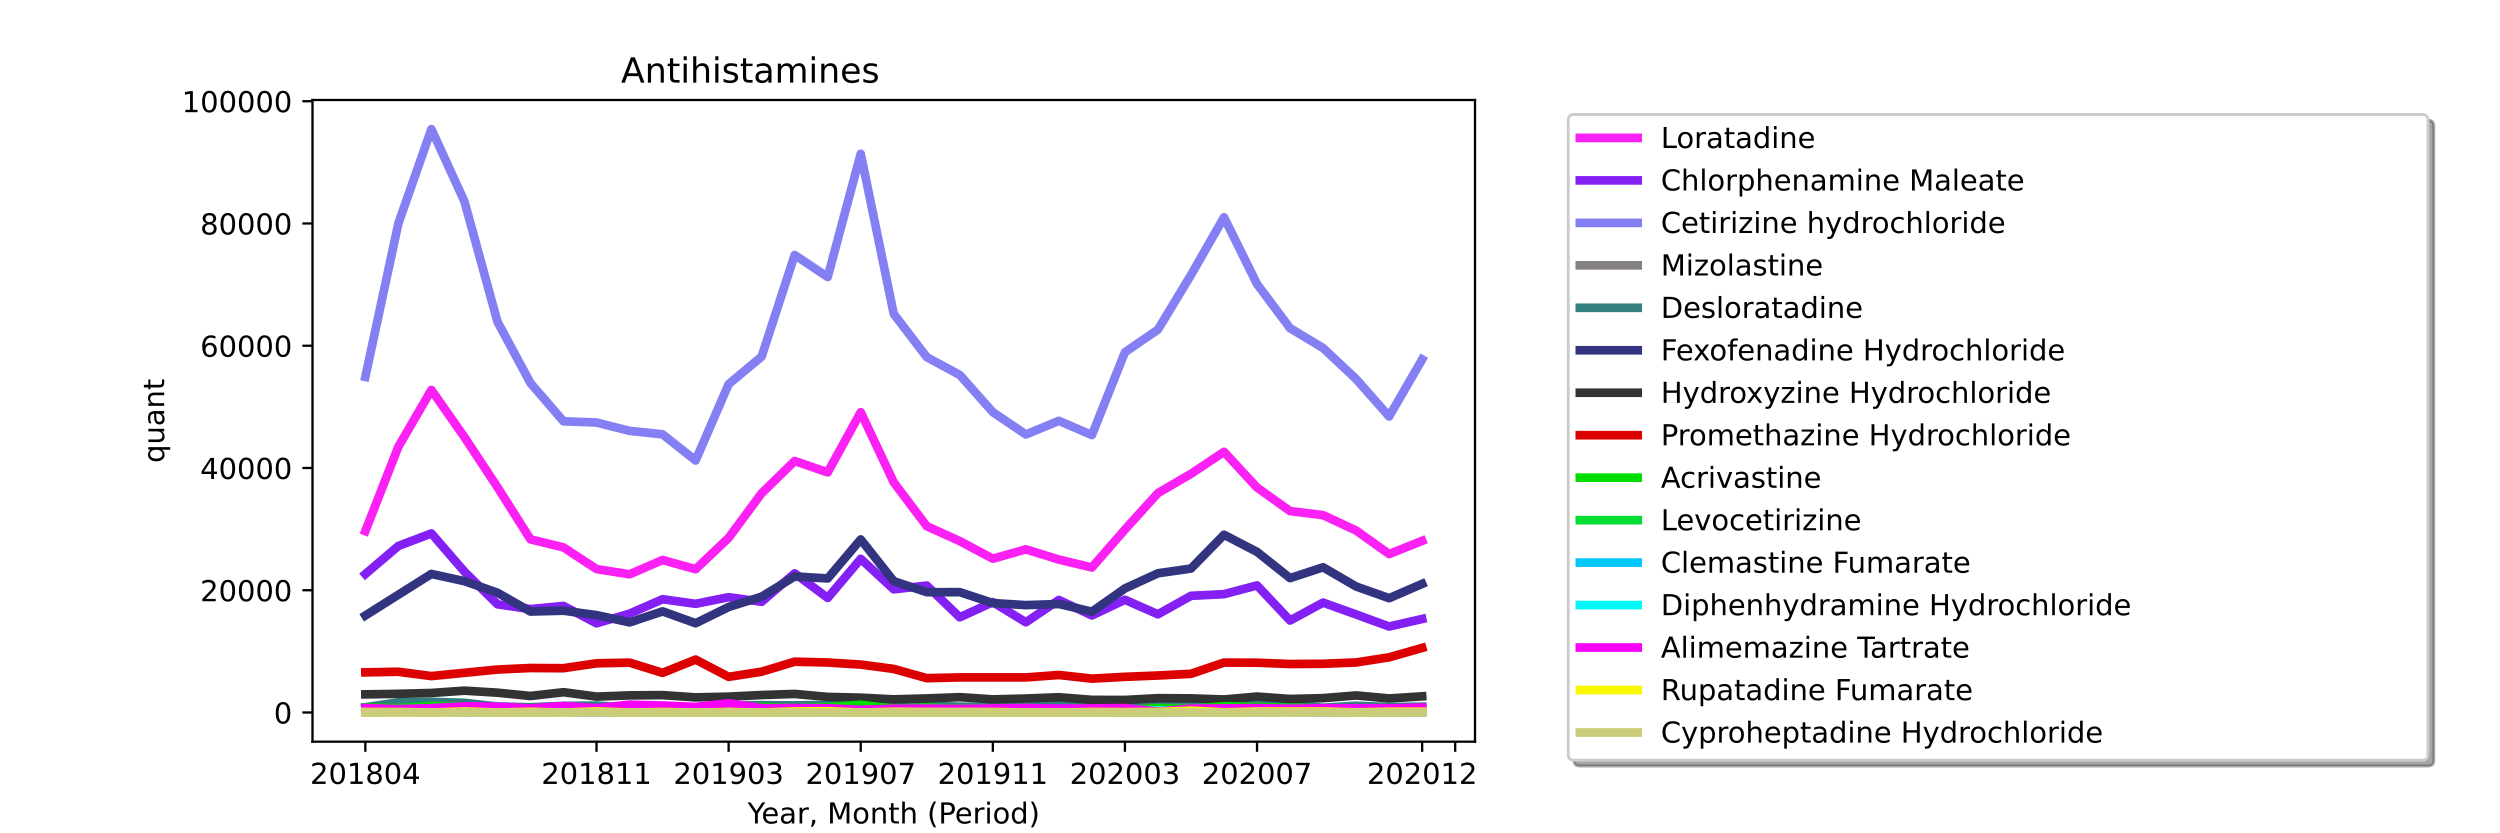 <?xml version="1.0" encoding="utf-8" standalone="no"?>
<!DOCTYPE svg PUBLIC "-//W3C//DTD SVG 1.1//EN"
  "http://www.w3.org/Graphics/SVG/1.1/DTD/svg11.dtd">
<!-- Created with matplotlib (https://matplotlib.org/) -->
<svg height="288pt" version="1.1" viewBox="0 0 864 288" width="864pt" xmlns="http://www.w3.org/2000/svg" xmlns:xlink="http://www.w3.org/1999/xlink">
 <defs>
  <style type="text/css">*{stroke-linecap:butt;stroke-linejoin:round;}</style>
 </defs>
 <g id="figure_1">
  <g id="patch_1">
   <path d="M 0 288 
L 864 288 
L 864 0 
L 0 0 
z
" style="fill:#ffffff;"/>
  </g>
  <g id="axes_1">
   <g id="patch_2">
    <path d="M 108 256.32 
L 509.76 256.32 
L 509.76 34.56 
L 108 34.56 
z
" style="fill:#ffffff;"/>
   </g>
   <g id="matplotlib.axis_1">
    <g id="xtick_1">
     <g id="line2d_1">
      <defs>
       <path d="M 0 0 
L 0 3.5 
" id="m209ec5df31" style="stroke:#000000;stroke-width:0.8;"/>
      </defs>
      <g>
       <use style="stroke:#000000;stroke-width:0.8;" x="126.262" xlink:href="#m209ec5df31" y="256.32"/>
      </g>
     </g>
     <g id="text_1">
      <!-- 201804 -->
      <g transform="translate(107.174 270.918)scale(0.1 -0.1)">
       <defs>
        <path d="M 19.188 8.297 
L 53.609 8.297 
L 53.609 0 
L 7.328 0 
L 7.328 8.297 
Q 12.938 14.109 22.625 23.891 
Q 32.328 33.688 34.812 36.531 
Q 39.547 41.844 41.422 45.531 
Q 43.312 49.219 43.312 52.781 
Q 43.312 58.594 39.234 62.25 
Q 35.156 65.922 28.609 65.922 
Q 23.969 65.922 18.812 64.312 
Q 13.672 62.703 7.812 59.422 
L 7.812 69.391 
Q 13.766 71.781 18.938 73 
Q 24.125 74.219 28.422 74.219 
Q 39.75 74.219 46.484 68.547 
Q 53.219 62.891 53.219 53.422 
Q 53.219 48.922 51.531 44.891 
Q 49.859 40.875 45.406 35.406 
Q 44.188 33.984 37.641 27.219 
Q 31.109 20.453 19.188 8.297 
z
" id="DejaVuSans-50"/>
        <path d="M 31.781 66.406 
Q 24.172 66.406 20.328 58.906 
Q 16.5 51.422 16.5 36.375 
Q 16.5 21.391 20.328 13.891 
Q 24.172 6.391 31.781 6.391 
Q 39.453 6.391 43.281 13.891 
Q 47.125 21.391 47.125 36.375 
Q 47.125 51.422 43.281 58.906 
Q 39.453 66.406 31.781 66.406 
z
M 31.781 74.219 
Q 44.047 74.219 50.516 64.516 
Q 56.984 54.828 56.984 36.375 
Q 56.984 17.969 50.516 8.266 
Q 44.047 -1.422 31.781 -1.422 
Q 19.531 -1.422 13.062 8.266 
Q 6.594 17.969 6.594 36.375 
Q 6.594 54.828 13.062 64.516 
Q 19.531 74.219 31.781 74.219 
z
" id="DejaVuSans-48"/>
        <path d="M 12.406 8.297 
L 28.516 8.297 
L 28.516 63.922 
L 10.984 60.406 
L 10.984 69.391 
L 28.422 72.906 
L 38.281 72.906 
L 38.281 8.297 
L 54.391 8.297 
L 54.391 0 
L 12.406 0 
z
" id="DejaVuSans-49"/>
        <path d="M 31.781 34.625 
Q 24.75 34.625 20.719 30.859 
Q 16.703 27.094 16.703 20.516 
Q 16.703 13.922 20.719 10.156 
Q 24.75 6.391 31.781 6.391 
Q 38.812 6.391 42.859 10.172 
Q 46.922 13.969 46.922 20.516 
Q 46.922 27.094 42.891 30.859 
Q 38.875 34.625 31.781 34.625 
z
M 21.922 38.812 
Q 15.578 40.375 12.031 44.719 
Q 8.5 49.078 8.5 55.328 
Q 8.5 64.062 14.719 69.141 
Q 20.953 74.219 31.781 74.219 
Q 42.672 74.219 48.875 69.141 
Q 55.078 64.062 55.078 55.328 
Q 55.078 49.078 51.531 44.719 
Q 48 40.375 41.703 38.812 
Q 48.828 37.156 52.797 32.312 
Q 56.781 27.484 56.781 20.516 
Q 56.781 9.906 50.312 4.234 
Q 43.844 -1.422 31.781 -1.422 
Q 19.734 -1.422 13.25 4.234 
Q 6.781 9.906 6.781 20.516 
Q 6.781 27.484 10.781 32.312 
Q 14.797 37.156 21.922 38.812 
z
M 18.312 54.391 
Q 18.312 48.734 21.844 45.562 
Q 25.391 42.391 31.781 42.391 
Q 38.141 42.391 41.719 45.562 
Q 45.312 48.734 45.312 54.391 
Q 45.312 60.062 41.719 63.234 
Q 38.141 66.406 31.781 66.406 
Q 25.391 66.406 21.844 63.234 
Q 18.312 60.062 18.312 54.391 
z
" id="DejaVuSans-56"/>
        <path d="M 37.797 64.312 
L 12.891 25.391 
L 37.797 25.391 
z
M 35.203 72.906 
L 47.609 72.906 
L 47.609 25.391 
L 58.016 25.391 
L 58.016 17.188 
L 47.609 17.188 
L 47.609 0 
L 37.797 0 
L 37.797 17.188 
L 4.891 17.188 
L 4.891 26.703 
z
" id="DejaVuSans-52"/>
       </defs>
       <use xlink:href="#DejaVuSans-50"/>
       <use x="63.623" xlink:href="#DejaVuSans-48"/>
       <use x="127.246" xlink:href="#DejaVuSans-49"/>
       <use x="190.869" xlink:href="#DejaVuSans-56"/>
       <use x="254.492" xlink:href="#DejaVuSans-48"/>
       <use x="318.115" xlink:href="#DejaVuSans-52"/>
      </g>
     </g>
    </g>
    <g id="xtick_2">
     <g id="line2d_2">
      <g>
       <use style="stroke:#000000;stroke-width:0.8;" x="206.157" xlink:href="#m209ec5df31" y="256.32"/>
      </g>
     </g>
     <g id="text_2">
      <!-- 201811 -->
      <g transform="translate(187.07 270.918)scale(0.1 -0.1)">
       <use xlink:href="#DejaVuSans-50"/>
       <use x="63.623" xlink:href="#DejaVuSans-48"/>
       <use x="127.246" xlink:href="#DejaVuSans-49"/>
       <use x="190.869" xlink:href="#DejaVuSans-56"/>
       <use x="254.492" xlink:href="#DejaVuSans-49"/>
       <use x="318.115" xlink:href="#DejaVuSans-49"/>
      </g>
     </g>
    </g>
    <g id="xtick_3">
     <g id="line2d_3">
      <g>
       <use style="stroke:#000000;stroke-width:0.8;" x="251.812" xlink:href="#m209ec5df31" y="256.32"/>
      </g>
     </g>
     <g id="text_3">
      <!-- 201903 -->
      <g transform="translate(232.724 270.918)scale(0.1 -0.1)">
       <defs>
        <path d="M 10.984 1.516 
L 10.984 10.5 
Q 14.703 8.734 18.5 7.812 
Q 22.312 6.891 25.984 6.891 
Q 35.75 6.891 40.891 13.453 
Q 46.047 20.016 46.781 33.406 
Q 43.953 29.203 39.594 26.953 
Q 35.25 24.703 29.984 24.703 
Q 19.047 24.703 12.672 31.312 
Q 6.297 37.938 6.297 49.422 
Q 6.297 60.641 12.938 67.422 
Q 19.578 74.219 30.609 74.219 
Q 43.266 74.219 49.922 64.516 
Q 56.594 54.828 56.594 36.375 
Q 56.594 19.141 48.406 8.859 
Q 40.234 -1.422 26.422 -1.422 
Q 22.703 -1.422 18.891 -0.688 
Q 15.094 0.047 10.984 1.516 
z
M 30.609 32.422 
Q 37.25 32.422 41.125 36.953 
Q 45.016 41.5 45.016 49.422 
Q 45.016 57.281 41.125 61.844 
Q 37.25 66.406 30.609 66.406 
Q 23.969 66.406 20.094 61.844 
Q 16.219 57.281 16.219 49.422 
Q 16.219 41.5 20.094 36.953 
Q 23.969 32.422 30.609 32.422 
z
" id="DejaVuSans-57"/>
        <path d="M 40.578 39.312 
Q 47.656 37.797 51.625 33 
Q 55.609 28.219 55.609 21.188 
Q 55.609 10.406 48.188 4.484 
Q 40.766 -1.422 27.094 -1.422 
Q 22.516 -1.422 17.656 -0.516 
Q 12.797 0.391 7.625 2.203 
L 7.625 11.719 
Q 11.719 9.328 16.594 8.109 
Q 21.484 6.891 26.812 6.891 
Q 36.078 6.891 40.938 10.547 
Q 45.797 14.203 45.797 21.188 
Q 45.797 27.641 41.281 31.266 
Q 36.766 34.906 28.719 34.906 
L 20.219 34.906 
L 20.219 43.016 
L 29.109 43.016 
Q 36.375 43.016 40.234 45.922 
Q 44.094 48.828 44.094 54.297 
Q 44.094 59.906 40.109 62.906 
Q 36.141 65.922 28.719 65.922 
Q 24.656 65.922 20.016 65.031 
Q 15.375 64.156 9.812 62.312 
L 9.812 71.094 
Q 15.438 72.656 20.344 73.438 
Q 25.25 74.219 29.594 74.219 
Q 40.828 74.219 47.359 69.109 
Q 53.906 64.016 53.906 55.328 
Q 53.906 49.266 50.438 45.094 
Q 46.969 40.922 40.578 39.312 
z
" id="DejaVuSans-51"/>
       </defs>
       <use xlink:href="#DejaVuSans-50"/>
       <use x="63.623" xlink:href="#DejaVuSans-48"/>
       <use x="127.246" xlink:href="#DejaVuSans-49"/>
       <use x="190.869" xlink:href="#DejaVuSans-57"/>
       <use x="254.492" xlink:href="#DejaVuSans-48"/>
       <use x="318.115" xlink:href="#DejaVuSans-51"/>
      </g>
     </g>
    </g>
    <g id="xtick_4">
     <g id="line2d_4">
      <g>
       <use style="stroke:#000000;stroke-width:0.8;" x="297.466" xlink:href="#m209ec5df31" y="256.32"/>
      </g>
     </g>
     <g id="text_4">
      <!-- 201907 -->
      <g transform="translate(278.379 270.918)scale(0.1 -0.1)">
       <defs>
        <path d="M 8.203 72.906 
L 55.078 72.906 
L 55.078 68.703 
L 28.609 0 
L 18.312 0 
L 43.219 64.594 
L 8.203 64.594 
z
" id="DejaVuSans-55"/>
       </defs>
       <use xlink:href="#DejaVuSans-50"/>
       <use x="63.623" xlink:href="#DejaVuSans-48"/>
       <use x="127.246" xlink:href="#DejaVuSans-49"/>
       <use x="190.869" xlink:href="#DejaVuSans-57"/>
       <use x="254.492" xlink:href="#DejaVuSans-48"/>
       <use x="318.115" xlink:href="#DejaVuSans-55"/>
      </g>
     </g>
    </g>
    <g id="xtick_5">
     <g id="line2d_5">
      <g>
       <use style="stroke:#000000;stroke-width:0.8;" x="343.121" xlink:href="#m209ec5df31" y="256.32"/>
      </g>
     </g>
     <g id="text_5">
      <!-- 201911 -->
      <g transform="translate(324.033 270.918)scale(0.1 -0.1)">
       <use xlink:href="#DejaVuSans-50"/>
       <use x="63.623" xlink:href="#DejaVuSans-48"/>
       <use x="127.246" xlink:href="#DejaVuSans-49"/>
       <use x="190.869" xlink:href="#DejaVuSans-57"/>
       <use x="254.492" xlink:href="#DejaVuSans-49"/>
       <use x="318.115" xlink:href="#DejaVuSans-49"/>
      </g>
     </g>
    </g>
    <g id="xtick_6">
     <g id="line2d_6">
      <g>
       <use style="stroke:#000000;stroke-width:0.8;" x="388.775" xlink:href="#m209ec5df31" y="256.32"/>
      </g>
     </g>
     <g id="text_6">
      <!-- 202003 -->
      <g transform="translate(369.688 270.918)scale(0.1 -0.1)">
       <use xlink:href="#DejaVuSans-50"/>
       <use x="63.623" xlink:href="#DejaVuSans-48"/>
       <use x="127.246" xlink:href="#DejaVuSans-50"/>
       <use x="190.869" xlink:href="#DejaVuSans-48"/>
       <use x="254.492" xlink:href="#DejaVuSans-48"/>
       <use x="318.115" xlink:href="#DejaVuSans-51"/>
      </g>
     </g>
    </g>
    <g id="xtick_7">
     <g id="line2d_7">
      <g>
       <use style="stroke:#000000;stroke-width:0.8;" x="434.43" xlink:href="#m209ec5df31" y="256.32"/>
      </g>
     </g>
     <g id="text_7">
      <!-- 202007 -->
      <g transform="translate(415.342 270.918)scale(0.1 -0.1)">
       <use xlink:href="#DejaVuSans-50"/>
       <use x="63.623" xlink:href="#DejaVuSans-48"/>
       <use x="127.246" xlink:href="#DejaVuSans-50"/>
       <use x="190.869" xlink:href="#DejaVuSans-48"/>
       <use x="254.492" xlink:href="#DejaVuSans-48"/>
       <use x="318.115" xlink:href="#DejaVuSans-55"/>
      </g>
     </g>
    </g>
    <g id="xtick_8">
     <g id="line2d_8">
      <g>
       <use style="stroke:#000000;stroke-width:0.8;" x="491.498" xlink:href="#m209ec5df31" y="256.32"/>
      </g>
     </g>
     <g id="text_8">
      <!-- 202012 -->
      <g transform="translate(472.411 270.918)scale(0.1 -0.1)">
       <use xlink:href="#DejaVuSans-50"/>
       <use x="63.623" xlink:href="#DejaVuSans-48"/>
       <use x="127.246" xlink:href="#DejaVuSans-50"/>
       <use x="190.869" xlink:href="#DejaVuSans-48"/>
       <use x="254.492" xlink:href="#DejaVuSans-49"/>
       <use x="318.115" xlink:href="#DejaVuSans-50"/>
      </g>
     </g>
    </g>
    <g id="xtick_9">
     <g id="line2d_9">
      <g>
       <use style="stroke:#000000;stroke-width:0.8;" x="502.912" xlink:href="#m209ec5df31" y="256.32"/>
      </g>
     </g>
    </g>
    <g id="text_9">
     <!-- Year, Month (Period) -->
     <g transform="translate(258.364 284.597)scale(0.1 -0.1)">
      <defs>
       <path d="M -0.203 72.906 
L 10.406 72.906 
L 30.609 42.922 
L 50.688 72.906 
L 61.281 72.906 
L 35.5 34.719 
L 35.5 0 
L 25.594 0 
L 25.594 34.719 
z
" id="DejaVuSans-89"/>
       <path d="M 56.203 29.594 
L 56.203 25.203 
L 14.891 25.203 
Q 15.484 15.922 20.484 11.062 
Q 25.484 6.203 34.422 6.203 
Q 39.594 6.203 44.453 7.469 
Q 49.312 8.734 54.109 11.281 
L 54.109 2.781 
Q 49.266 0.734 44.188 -0.344 
Q 39.109 -1.422 33.891 -1.422 
Q 20.797 -1.422 13.156 6.188 
Q 5.516 13.812 5.516 26.812 
Q 5.516 40.234 12.766 48.109 
Q 20.016 56 32.328 56 
Q 43.359 56 49.781 48.891 
Q 56.203 41.797 56.203 29.594 
z
M 47.219 32.234 
Q 47.125 39.594 43.094 43.984 
Q 39.062 48.391 32.422 48.391 
Q 24.906 48.391 20.391 44.141 
Q 15.875 39.891 15.188 32.172 
z
" id="DejaVuSans-101"/>
       <path d="M 34.281 27.484 
Q 23.391 27.484 19.188 25 
Q 14.984 22.516 14.984 16.5 
Q 14.984 11.719 18.141 8.906 
Q 21.297 6.109 26.703 6.109 
Q 34.188 6.109 38.703 11.406 
Q 43.219 16.703 43.219 25.484 
L 43.219 27.484 
z
M 52.203 31.203 
L 52.203 0 
L 43.219 0 
L 43.219 8.297 
Q 40.141 3.328 35.547 0.953 
Q 30.953 -1.422 24.312 -1.422 
Q 15.922 -1.422 10.953 3.297 
Q 6 8.016 6 15.922 
Q 6 25.141 12.172 29.828 
Q 18.359 34.516 30.609 34.516 
L 43.219 34.516 
L 43.219 35.406 
Q 43.219 41.609 39.141 45 
Q 35.062 48.391 27.688 48.391 
Q 23 48.391 18.547 47.266 
Q 14.109 46.141 10.016 43.891 
L 10.016 52.203 
Q 14.938 54.109 19.578 55.047 
Q 24.219 56 28.609 56 
Q 40.484 56 46.344 49.844 
Q 52.203 43.703 52.203 31.203 
z
" id="DejaVuSans-97"/>
       <path d="M 41.109 46.297 
Q 39.594 47.172 37.812 47.578 
Q 36.031 48 33.891 48 
Q 26.266 48 22.188 43.047 
Q 18.109 38.094 18.109 28.812 
L 18.109 0 
L 9.078 0 
L 9.078 54.688 
L 18.109 54.688 
L 18.109 46.188 
Q 20.953 51.172 25.484 53.578 
Q 30.031 56 36.531 56 
Q 37.453 56 38.578 55.875 
Q 39.703 55.766 41.062 55.516 
z
" id="DejaVuSans-114"/>
       <path d="M 11.719 12.406 
L 22.016 12.406 
L 22.016 4 
L 14.016 -11.625 
L 7.719 -11.625 
L 11.719 4 
z
" id="DejaVuSans-44"/>
       <path id="DejaVuSans-32"/>
       <path d="M 9.812 72.906 
L 24.516 72.906 
L 43.109 23.297 
L 61.812 72.906 
L 76.516 72.906 
L 76.516 0 
L 66.891 0 
L 66.891 64.016 
L 48.094 14.016 
L 38.188 14.016 
L 19.391 64.016 
L 19.391 0 
L 9.812 0 
z
" id="DejaVuSans-77"/>
       <path d="M 30.609 48.391 
Q 23.391 48.391 19.188 42.75 
Q 14.984 37.109 14.984 27.297 
Q 14.984 17.484 19.156 11.844 
Q 23.344 6.203 30.609 6.203 
Q 37.797 6.203 41.984 11.859 
Q 46.188 17.531 46.188 27.297 
Q 46.188 37.016 41.984 42.703 
Q 37.797 48.391 30.609 48.391 
z
M 30.609 56 
Q 42.328 56 49.016 48.375 
Q 55.719 40.766 55.719 27.297 
Q 55.719 13.875 49.016 6.219 
Q 42.328 -1.422 30.609 -1.422 
Q 18.844 -1.422 12.172 6.219 
Q 5.516 13.875 5.516 27.297 
Q 5.516 40.766 12.172 48.375 
Q 18.844 56 30.609 56 
z
" id="DejaVuSans-111"/>
       <path d="M 54.891 33.016 
L 54.891 0 
L 45.906 0 
L 45.906 32.719 
Q 45.906 40.484 42.875 44.328 
Q 39.844 48.188 33.797 48.188 
Q 26.516 48.188 22.312 43.547 
Q 18.109 38.922 18.109 30.906 
L 18.109 0 
L 9.078 0 
L 9.078 54.688 
L 18.109 54.688 
L 18.109 46.188 
Q 21.344 51.125 25.703 53.562 
Q 30.078 56 35.797 56 
Q 45.219 56 50.047 50.172 
Q 54.891 44.344 54.891 33.016 
z
" id="DejaVuSans-110"/>
       <path d="M 18.312 70.219 
L 18.312 54.688 
L 36.812 54.688 
L 36.812 47.703 
L 18.312 47.703 
L 18.312 18.016 
Q 18.312 11.328 20.141 9.422 
Q 21.969 7.516 27.594 7.516 
L 36.812 7.516 
L 36.812 0 
L 27.594 0 
Q 17.188 0 13.234 3.875 
Q 9.281 7.766 9.281 18.016 
L 9.281 47.703 
L 2.688 47.703 
L 2.688 54.688 
L 9.281 54.688 
L 9.281 70.219 
z
" id="DejaVuSans-116"/>
       <path d="M 54.891 33.016 
L 54.891 0 
L 45.906 0 
L 45.906 32.719 
Q 45.906 40.484 42.875 44.328 
Q 39.844 48.188 33.797 48.188 
Q 26.516 48.188 22.312 43.547 
Q 18.109 38.922 18.109 30.906 
L 18.109 0 
L 9.078 0 
L 9.078 75.984 
L 18.109 75.984 
L 18.109 46.188 
Q 21.344 51.125 25.703 53.562 
Q 30.078 56 35.797 56 
Q 45.219 56 50.047 50.172 
Q 54.891 44.344 54.891 33.016 
z
" id="DejaVuSans-104"/>
       <path d="M 31 75.875 
Q 24.469 64.656 21.281 53.656 
Q 18.109 42.672 18.109 31.391 
Q 18.109 20.125 21.312 9.062 
Q 24.516 -2 31 -13.188 
L 23.188 -13.188 
Q 15.875 -1.703 12.234 9.375 
Q 8.594 20.453 8.594 31.391 
Q 8.594 42.281 12.203 53.312 
Q 15.828 64.359 23.188 75.875 
z
" id="DejaVuSans-40"/>
       <path d="M 19.672 64.797 
L 19.672 37.406 
L 32.078 37.406 
Q 38.969 37.406 42.719 40.969 
Q 46.484 44.531 46.484 51.125 
Q 46.484 57.672 42.719 61.234 
Q 38.969 64.797 32.078 64.797 
z
M 9.812 72.906 
L 32.078 72.906 
Q 44.344 72.906 50.609 67.359 
Q 56.891 61.812 56.891 51.125 
Q 56.891 40.328 50.609 34.812 
Q 44.344 29.297 32.078 29.297 
L 19.672 29.297 
L 19.672 0 
L 9.812 0 
z
" id="DejaVuSans-80"/>
       <path d="M 9.422 54.688 
L 18.406 54.688 
L 18.406 0 
L 9.422 0 
z
M 9.422 75.984 
L 18.406 75.984 
L 18.406 64.594 
L 9.422 64.594 
z
" id="DejaVuSans-105"/>
       <path d="M 45.406 46.391 
L 45.406 75.984 
L 54.391 75.984 
L 54.391 0 
L 45.406 0 
L 45.406 8.203 
Q 42.578 3.328 38.25 0.953 
Q 33.938 -1.422 27.875 -1.422 
Q 17.969 -1.422 11.734 6.484 
Q 5.516 14.406 5.516 27.297 
Q 5.516 40.188 11.734 48.094 
Q 17.969 56 27.875 56 
Q 33.938 56 38.25 53.625 
Q 42.578 51.266 45.406 46.391 
z
M 14.797 27.297 
Q 14.797 17.391 18.875 11.75 
Q 22.953 6.109 30.078 6.109 
Q 37.203 6.109 41.297 11.75 
Q 45.406 17.391 45.406 27.297 
Q 45.406 37.203 41.297 42.844 
Q 37.203 48.484 30.078 48.484 
Q 22.953 48.484 18.875 42.844 
Q 14.797 37.203 14.797 27.297 
z
" id="DejaVuSans-100"/>
       <path d="M 8.016 75.875 
L 15.828 75.875 
Q 23.141 64.359 26.781 53.312 
Q 30.422 42.281 30.422 31.391 
Q 30.422 20.453 26.781 9.375 
Q 23.141 -1.703 15.828 -13.188 
L 8.016 -13.188 
Q 14.5 -2 17.703 9.062 
Q 20.906 20.125 20.906 31.391 
Q 20.906 42.672 17.703 53.656 
Q 14.5 64.656 8.016 75.875 
z
" id="DejaVuSans-41"/>
      </defs>
      <use xlink:href="#DejaVuSans-89"/>
      <use x="47.834" xlink:href="#DejaVuSans-101"/>
      <use x="109.357" xlink:href="#DejaVuSans-97"/>
      <use x="170.637" xlink:href="#DejaVuSans-114"/>
      <use x="211.75" xlink:href="#DejaVuSans-44"/>
      <use x="243.537" xlink:href="#DejaVuSans-32"/>
      <use x="275.324" xlink:href="#DejaVuSans-77"/>
      <use x="361.604" xlink:href="#DejaVuSans-111"/>
      <use x="422.785" xlink:href="#DejaVuSans-110"/>
      <use x="486.164" xlink:href="#DejaVuSans-116"/>
      <use x="525.373" xlink:href="#DejaVuSans-104"/>
      <use x="588.752" xlink:href="#DejaVuSans-32"/>
      <use x="620.539" xlink:href="#DejaVuSans-40"/>
      <use x="659.553" xlink:href="#DejaVuSans-80"/>
      <use x="716.23" xlink:href="#DejaVuSans-101"/>
      <use x="777.754" xlink:href="#DejaVuSans-114"/>
      <use x="818.867" xlink:href="#DejaVuSans-105"/>
      <use x="846.65" xlink:href="#DejaVuSans-111"/>
      <use x="907.832" xlink:href="#DejaVuSans-100"/>
      <use x="971.309" xlink:href="#DejaVuSans-41"/>
     </g>
    </g>
   </g>
   <g id="matplotlib.axis_2">
    <g id="ytick_1">
     <g id="line2d_10">
      <defs>
       <path d="M 0 0 
L -3.5 0 
" id="mfa2e33cb8a" style="stroke:#000000;stroke-width:0.8;"/>
      </defs>
      <g>
       <use style="stroke:#000000;stroke-width:0.8;" x="108" xlink:href="#mfa2e33cb8a" y="246.24"/>
      </g>
     </g>
     <g id="text_10">
      <!-- 0 -->
      <g transform="translate(94.638 250.039)scale(0.1 -0.1)">
       <use xlink:href="#DejaVuSans-48"/>
      </g>
     </g>
    </g>
    <g id="ytick_2">
     <g id="line2d_11">
      <g>
       <use style="stroke:#000000;stroke-width:0.8;" x="108" xlink:href="#mfa2e33cb8a" y="203.988"/>
      </g>
     </g>
     <g id="text_11">
      <!-- 20000 -->
      <g transform="translate(69.188 207.787)scale(0.1 -0.1)">
       <use xlink:href="#DejaVuSans-50"/>
       <use x="63.623" xlink:href="#DejaVuSans-48"/>
       <use x="127.246" xlink:href="#DejaVuSans-48"/>
       <use x="190.869" xlink:href="#DejaVuSans-48"/>
       <use x="254.492" xlink:href="#DejaVuSans-48"/>
      </g>
     </g>
    </g>
    <g id="ytick_3">
     <g id="line2d_12">
      <g>
       <use style="stroke:#000000;stroke-width:0.8;" x="108" xlink:href="#mfa2e33cb8a" y="161.737"/>
      </g>
     </g>
     <g id="text_12">
      <!-- 40000 -->
      <g transform="translate(69.188 165.536)scale(0.1 -0.1)">
       <use xlink:href="#DejaVuSans-52"/>
       <use x="63.623" xlink:href="#DejaVuSans-48"/>
       <use x="127.246" xlink:href="#DejaVuSans-48"/>
       <use x="190.869" xlink:href="#DejaVuSans-48"/>
       <use x="254.492" xlink:href="#DejaVuSans-48"/>
      </g>
     </g>
    </g>
    <g id="ytick_4">
     <g id="line2d_13">
      <g>
       <use style="stroke:#000000;stroke-width:0.8;" x="108" xlink:href="#mfa2e33cb8a" y="119.485"/>
      </g>
     </g>
     <g id="text_13">
      <!-- 60000 -->
      <g transform="translate(69.188 123.284)scale(0.1 -0.1)">
       <defs>
        <path d="M 33.016 40.375 
Q 26.375 40.375 22.484 35.828 
Q 18.609 31.297 18.609 23.391 
Q 18.609 15.531 22.484 10.953 
Q 26.375 6.391 33.016 6.391 
Q 39.656 6.391 43.531 10.953 
Q 47.406 15.531 47.406 23.391 
Q 47.406 31.297 43.531 35.828 
Q 39.656 40.375 33.016 40.375 
z
M 52.594 71.297 
L 52.594 62.312 
Q 48.875 64.062 45.094 64.984 
Q 41.312 65.922 37.594 65.922 
Q 27.828 65.922 22.672 59.328 
Q 17.531 52.734 16.797 39.406 
Q 19.672 43.656 24.016 45.922 
Q 28.375 48.188 33.594 48.188 
Q 44.578 48.188 50.953 41.516 
Q 57.328 34.859 57.328 23.391 
Q 57.328 12.156 50.688 5.359 
Q 44.047 -1.422 33.016 -1.422 
Q 20.359 -1.422 13.672 8.266 
Q 6.984 17.969 6.984 36.375 
Q 6.984 53.656 15.188 63.938 
Q 23.391 74.219 37.203 74.219 
Q 40.922 74.219 44.703 73.484 
Q 48.484 72.75 52.594 71.297 
z
" id="DejaVuSans-54"/>
       </defs>
       <use xlink:href="#DejaVuSans-54"/>
       <use x="63.623" xlink:href="#DejaVuSans-48"/>
       <use x="127.246" xlink:href="#DejaVuSans-48"/>
       <use x="190.869" xlink:href="#DejaVuSans-48"/>
       <use x="254.492" xlink:href="#DejaVuSans-48"/>
      </g>
     </g>
    </g>
    <g id="ytick_5">
     <g id="line2d_14">
      <g>
       <use style="stroke:#000000;stroke-width:0.8;" x="108" xlink:href="#mfa2e33cb8a" y="77.233"/>
      </g>
     </g>
     <g id="text_14">
      <!-- 80000 -->
      <g transform="translate(69.188 81.032)scale(0.1 -0.1)">
       <use xlink:href="#DejaVuSans-56"/>
       <use x="63.623" xlink:href="#DejaVuSans-48"/>
       <use x="127.246" xlink:href="#DejaVuSans-48"/>
       <use x="190.869" xlink:href="#DejaVuSans-48"/>
       <use x="254.492" xlink:href="#DejaVuSans-48"/>
      </g>
     </g>
    </g>
    <g id="ytick_6">
     <g id="line2d_15">
      <g>
       <use style="stroke:#000000;stroke-width:0.8;" x="108" xlink:href="#mfa2e33cb8a" y="34.981"/>
      </g>
     </g>
     <g id="text_15">
      <!-- 100000 -->
      <g transform="translate(62.825 38.78)scale(0.1 -0.1)">
       <use xlink:href="#DejaVuSans-49"/>
       <use x="63.623" xlink:href="#DejaVuSans-48"/>
       <use x="127.246" xlink:href="#DejaVuSans-48"/>
       <use x="190.869" xlink:href="#DejaVuSans-48"/>
       <use x="254.492" xlink:href="#DejaVuSans-48"/>
       <use x="318.115" xlink:href="#DejaVuSans-48"/>
      </g>
     </g>
    </g>
    <g id="text_16">
     <!-- quant -->
     <g transform="translate(56.745 159.976)rotate(-90)scale(0.1 -0.1)">
      <defs>
       <path d="M 14.797 27.297 
Q 14.797 17.391 18.875 11.75 
Q 22.953 6.109 30.078 6.109 
Q 37.203 6.109 41.297 11.75 
Q 45.406 17.391 45.406 27.297 
Q 45.406 37.203 41.297 42.844 
Q 37.203 48.484 30.078 48.484 
Q 22.953 48.484 18.875 42.844 
Q 14.797 37.203 14.797 27.297 
z
M 45.406 8.203 
Q 42.578 3.328 38.25 0.953 
Q 33.938 -1.422 27.875 -1.422 
Q 17.969 -1.422 11.734 6.484 
Q 5.516 14.406 5.516 27.297 
Q 5.516 40.188 11.734 48.094 
Q 17.969 56 27.875 56 
Q 33.938 56 38.25 53.625 
Q 42.578 51.266 45.406 46.391 
L 45.406 54.688 
L 54.391 54.688 
L 54.391 -20.797 
L 45.406 -20.797 
z
" id="DejaVuSans-113"/>
       <path d="M 8.5 21.578 
L 8.5 54.688 
L 17.484 54.688 
L 17.484 21.922 
Q 17.484 14.156 20.5 10.266 
Q 23.531 6.391 29.594 6.391 
Q 36.859 6.391 41.078 11.031 
Q 45.312 15.672 45.312 23.688 
L 45.312 54.688 
L 54.297 54.688 
L 54.297 0 
L 45.312 0 
L 45.312 8.406 
Q 42.047 3.422 37.719 1 
Q 33.406 -1.422 27.688 -1.422 
Q 18.266 -1.422 13.375 4.438 
Q 8.5 10.297 8.5 21.578 
z
M 31.109 56 
z
" id="DejaVuSans-117"/>
      </defs>
      <use xlink:href="#DejaVuSans-113"/>
      <use x="63.477" xlink:href="#DejaVuSans-117"/>
      <use x="126.855" xlink:href="#DejaVuSans-97"/>
      <use x="188.135" xlink:href="#DejaVuSans-110"/>
      <use x="251.514" xlink:href="#DejaVuSans-116"/>
     </g>
    </g>
   </g>
   <g id="line2d_16">
    <path clip-path="url(#p8aac65659f)" d="M 126.262 183.549 
L 137.675 154.38 
L 149.089 134.769 
L 160.503 151.064 
L 171.916 168.357 
L 183.33 186.399 
L 194.744 189.181 
L 206.157 196.664 
L 217.571 198.483 
L 228.985 193.542 
L 240.398 196.721 
L 251.812 185.89 
L 263.225 170.459 
L 274.639 159.334 
L 286.053 163.247 
L 297.466 142.468 
L 308.88 166.701 
L 320.294 181.848 
L 331.707 187.014 
L 343.121 193.087 
L 354.535 189.849 
L 365.948 193.392 
L 377.362 196.123 
L 388.775 183.017 
L 400.189 170.404 
L 411.603 163.758 
L 423.016 156.155 
L 434.43 168.488 
L 445.844 176.632 
L 457.257 178.037 
L 468.671 183.35 
L 480.085 191.484 
L 491.498 186.921 
" style="fill:none;stroke:#fb20f3;stroke-linecap:square;stroke-width:3;"/>
   </g>
   <g id="line2d_17">
    <path clip-path="url(#p8aac65659f)" d="M 126.262 198.405 
L 137.675 188.683 
L 149.089 184.35 
L 160.503 197.545 
L 171.916 208.849 
L 183.33 210.501 
L 194.744 209.407 
L 206.157 215.411 
L 217.571 212.086 
L 228.985 207.092 
L 240.398 208.68 
L 251.812 206.392 
L 263.225 207.977 
L 274.639 198.155 
L 286.053 206.637 
L 297.466 193.146 
L 308.88 203.671 
L 320.294 202.372 
L 331.707 213.343 
L 343.121 208.099 
L 354.535 215.065 
L 365.948 207.354 
L 377.362 212.694 
L 388.775 207.282 
L 400.189 212.299 
L 411.603 205.921 
L 423.016 205.345 
L 434.43 202.324 
L 445.844 214.448 
L 457.257 208.26 
L 468.671 212.363 
L 480.085 216.524 
L 491.498 213.922 
" style="fill:none;stroke:#8420f3;stroke-linecap:square;stroke-width:3;"/>
   </g>
   <g id="line2d_18">
    <path clip-path="url(#p8aac65659f)" d="M 126.262 130.244 
L 137.675 77.201 
L 149.089 44.64 
L 160.503 69.592 
L 171.916 111.176 
L 183.33 132.395 
L 194.744 145.601 
L 206.157 146.021 
L 217.571 148.905 
L 228.985 150.111 
L 240.398 159.149 
L 251.812 132.783 
L 263.225 123.222 
L 274.639 88.134 
L 286.053 95.737 
L 297.466 53.158 
L 308.88 108.497 
L 320.294 123.431 
L 331.707 129.591 
L 343.121 142.444 
L 354.535 150.151 
L 365.948 145.44 
L 377.362 150.35 
L 388.775 121.741 
L 400.189 113.897 
L 411.603 95.027 
L 423.016 75.093 
L 434.43 98.169 
L 445.844 113.42 
L 457.257 120.279 
L 468.671 130.994 
L 480.085 143.936 
L 491.498 124.213 
" style="fill:none;stroke:#8480f3;stroke-linecap:square;stroke-width:3;"/>
   </g>
   <g id="line2d_19">
    <path clip-path="url(#p8aac65659f)" d="M 126.262 245.796 
L 137.675 245.923 
L 149.089 245.479 
L 160.503 245.606 
L 171.916 245.733 
L 183.33 245.923 
L 194.744 245.796 
L 206.157 245.67 
L 217.571 245.796 
L 228.985 245.796 
L 240.398 245.796 
L 251.812 245.986 
L 263.225 245.733 
L 274.639 245.733 
L 286.053 245.606 
L 297.466 245.67 
L 308.88 245.796 
L 320.294 245.733 
L 331.707 245.986 
L 343.121 245.986 
L 354.535 245.86 
L 365.948 245.986 
L 377.362 246.05 
L 388.775 245.796 
L 400.189 245.86 
L 411.603 245.796 
L 423.016 245.86 
L 434.43 245.86 
L 445.844 245.923 
L 457.257 245.986 
L 468.671 245.986 
L 480.085 245.986 
L 491.498 245.923 
" style="fill:none;stroke:#84807f;stroke-linecap:square;stroke-width:3;"/>
   </g>
   <g id="line2d_20">
    <path clip-path="url(#p8aac65659f)" d="M 126.262 244.427 
L 137.675 242.704 
L 149.089 242.547 
L 160.503 242.889 
L 171.916 244.17 
L 183.33 244.419 
L 194.744 243.954 
L 206.157 243.849 
L 217.571 244.537 
L 228.985 244.36 
L 240.398 244.487 
L 251.812 243.76 
L 263.225 243.705 
L 274.639 243.785 
L 286.053 243.608 
L 297.466 243.46 
L 308.88 243.789 
L 320.294 243.925 
L 331.707 244.233 
L 343.121 244.296 
L 354.535 244.292 
L 365.948 243.527 
L 377.362 244.102 
L 388.775 243.32 
L 400.189 243.726 
L 411.603 243.844 
L 423.016 243.591 
L 434.43 243.477 
L 445.844 243.726 
L 457.257 244.601 
L 468.671 243.912 
L 480.085 244.36 
L 491.498 244.225 
" style="fill:none;stroke:#32807f;stroke-linecap:square;stroke-width:3;"/>
   </g>
   <g id="line2d_21">
    <path clip-path="url(#p8aac65659f)" d="M 126.262 212.722 
L 137.675 205.533 
L 149.089 198.35 
L 160.503 200.853 
L 171.916 204.838 
L 183.33 211.349 
L 194.744 211.053 
L 206.157 212.589 
L 217.571 215.098 
L 228.985 211.291 
L 240.398 215.394 
L 251.812 209.779 
L 263.225 206.206 
L 274.639 199.22 
L 286.053 199.915 
L 297.466 186.437 
L 308.88 200.855 
L 320.294 204.666 
L 331.707 204.649 
L 343.121 208.416 
L 354.535 209.132 
L 365.948 208.744 
L 377.362 211.399 
L 388.775 203.367 
L 400.189 198.13 
L 411.603 196.484 
L 423.016 184.817 
L 434.43 190.732 
L 445.844 199.799 
L 457.257 196.055 
L 468.671 202.7 
L 480.085 206.728 
L 491.498 201.793 
" style="fill:none;stroke:#32347f;stroke-linecap:square;stroke-width:3;"/>
   </g>
   <g id="line2d_22">
    <path clip-path="url(#p8aac65659f)" d="M 126.262 239.972 
L 137.675 239.788 
L 149.089 239.492 
L 160.503 238.694 
L 171.916 239.391 
L 183.33 240.532 
L 194.744 239.23 
L 206.157 240.745 
L 217.571 240.321 
L 228.985 240.236 
L 240.398 241.016 
L 251.812 240.76 
L 263.225 240.206 
L 274.639 239.82 
L 286.053 240.853 
L 297.466 241.119 
L 308.88 241.704 
L 320.294 241.377 
L 331.707 240.942 
L 343.121 241.706 
L 354.535 241.415 
L 365.948 240.967 
L 377.362 241.878 
L 388.775 241.907 
L 400.189 241.288 
L 411.603 241.356 
L 423.016 241.74 
L 434.43 240.737 
L 445.844 241.567 
L 457.257 241.278 
L 468.671 240.346 
L 480.085 241.385 
L 491.498 240.656 
" style="fill:none;stroke:#323433;stroke-linecap:square;stroke-width:3;"/>
   </g>
   <g id="line2d_23">
    <path clip-path="url(#p8aac65659f)" d="M 126.262 232.36 
L 137.675 232.16 
L 149.089 233.653 
L 160.503 232.525 
L 171.916 231.397 
L 183.33 230.865 
L 194.744 230.928 
L 206.157 229.238 
L 217.571 229.008 
L 228.985 232.536 
L 240.398 227.953 
L 251.812 233.909 
L 263.225 232.138 
L 274.639 228.68 
L 286.053 228.97 
L 297.466 229.673 
L 308.88 231.186 
L 320.294 234.378 
L 331.707 234.105 
L 343.121 234.105 
L 354.535 234.118 
L 365.948 233.273 
L 377.362 234.54 
L 388.775 233.913 
L 400.189 233.453 
L 411.603 232.863 
L 423.016 228.986 
L 434.43 229.033 
L 445.844 229.487 
L 457.257 229.401 
L 468.671 228.942 
L 480.085 227.17 
L 491.498 223.908 
" style="fill:none;stroke:#dd0000;stroke-linecap:square;stroke-width:3;"/>
   </g>
   <g id="line2d_24">
    <path clip-path="url(#p8aac65659f)" d="M 126.262 244.516 
L 137.675 244.732 
L 149.089 243.984 
L 160.503 244.187 
L 171.916 245.036 
L 183.33 244.715 
L 194.744 244.782 
L 206.157 245.581 
L 217.571 244.643 
L 228.985 244.605 
L 240.398 244.972 
L 251.812 245.315 
L 263.225 244.326 
L 274.639 244.719 
L 286.053 244.326 
L 297.466 243.565 
L 308.88 244.972 
L 320.294 244.516 
L 331.707 244.909 
L 343.121 244.858 
L 354.535 245.467 
L 365.948 245.239 
L 377.362 245.594 
L 388.775 245.416 
L 400.189 244.732 
L 411.603 244.96 
L 423.016 244.06 
L 434.43 244.339 
L 445.844 244.58 
L 457.257 244.858 
L 468.671 245.213 
L 480.085 245.505 
L 491.498 245.289 
" style="fill:none;stroke:#00dd00;stroke-linecap:square;stroke-width:3;"/>
   </g>
   <g id="line2d_25">
    <path clip-path="url(#p8aac65659f)" d="M 126.262 245.425 
L 137.675 245.365 
L 149.089 244.858 
L 160.503 245.108 
L 171.916 245.319 
L 183.33 245.319 
L 194.744 245.108 
L 206.157 245.382 
L 217.571 245.196 
L 228.985 245.446 
L 240.398 245.872 
L 251.812 245.687 
L 263.225 245.619 
L 274.639 245.365 
L 286.053 245.741 
L 297.466 245.425 
L 308.88 245.306 
L 320.294 245.615 
L 331.707 245.361 
L 343.121 245.864 
L 354.535 245.801 
L 365.948 245.86 
L 377.362 245.737 
L 388.775 245.801 
L 400.189 245.674 
L 411.603 245.737 
L 423.016 245.551 
L 434.43 245.543 
L 445.844 245.425 
L 457.257 245.302 
L 468.671 245.547 
L 480.085 245.682 
L 491.498 245.31 
" style="fill:none;stroke:#00dd33;stroke-linecap:square;stroke-width:3;"/>
   </g>
   <g id="line2d_26">
    <path clip-path="url(#p8aac65659f)" d="M 126.262 246.181 
L 137.675 245.864 
L 149.089 245.674 
L 160.503 246.181 
L 171.916 245.995 
L 183.33 246.054 
L 194.744 246.181 
L 206.157 246.181 
L 217.571 246.181 
L 228.985 246.181 
L 240.398 246.181 
L 251.812 246.181 
L 263.225 246.181 
L 274.639 246.054 
L 286.053 246.054 
L 297.466 246.054 
L 308.88 246.054 
L 320.294 246.054 
L 331.707 245.995 
L 343.121 246.054 
L 354.535 246.181 
L 365.948 246.181 
L 377.362 246.113 
L 388.775 246.24 
L 400.189 246.21 
L 411.603 246.122 
L 423.016 246.054 
L 434.43 246.113 
L 445.844 245.986 
L 457.257 246.24 
L 468.671 246.181 
L 480.085 246.181 
L 491.498 246.21 
" style="fill:none;stroke:#00c8fa;stroke-linecap:square;stroke-width:3;"/>
   </g>
   <g id="line2d_27">
    <path clip-path="url(#p8aac65659f)" d="M 126.262 245.746 
L 137.675 245.851 
L 149.089 245.877 
L 160.503 245.889 
L 171.916 245.805 
L 183.33 245.391 
L 194.744 245.725 
L 206.157 245.868 
L 217.571 245.868 
L 228.985 245.809 
L 240.398 245.682 
L 251.812 245.725 
L 263.225 245.75 
L 274.639 245.809 
L 286.053 245.995 
L 297.466 245.636 
L 308.88 245.809 
L 320.294 245.777 
L 331.707 245.746 
L 343.121 245.805 
L 354.535 245.936 
L 365.948 245.741 
L 377.362 245.741 
L 388.775 245.872 
L 400.189 245.488 
L 411.603 245.767 
L 423.016 245.699 
L 434.43 245.699 
L 445.844 245.729 
L 457.257 245.872 
L 468.671 245.484 
L 480.085 245.695 
L 491.498 245.72 
" style="fill:none;stroke:#00fafa;stroke-linecap:square;stroke-width:3;"/>
   </g>
   <g id="line2d_28">
    <path clip-path="url(#p8aac65659f)" d="M 126.262 244.715 
L 137.675 245.087 
L 149.089 244.727 
L 160.503 244.123 
L 171.916 244.233 
L 183.33 244.833 
L 194.744 244.018 
L 206.157 244.77 
L 217.571 243.54 
L 228.985 243.836 
L 240.398 244.313 
L 251.812 243.054 
L 263.225 244.77 
L 274.639 244.71 
L 286.053 244.77 
L 297.466 245.344 
L 308.88 244.947 
L 320.294 244.888 
L 331.707 245.006 
L 343.121 244.829 
L 354.535 244.71 
L 365.948 244.888 
L 377.362 244.829 
L 388.775 244.71 
L 400.189 245.944 
L 411.603 244.888 
L 423.016 244.829 
L 434.43 244.71 
L 445.844 244.947 
L 457.257 244.77 
L 468.671 244.77 
L 480.085 244.829 
L 491.498 244.558 
" style="fill:none;stroke:#f900fa;stroke-linecap:square;stroke-width:3;"/>
   </g>
   <g id="line2d_29">
    <path clip-path="url(#p8aac65659f)" d="M 126.262 246.063 
L 137.675 246.063 
L 149.089 246.24 
L 160.503 245.885 
L 171.916 246.24 
L 183.33 246.003 
L 194.744 246.24 
L 206.157 245.885 
L 217.571 246.24 
L 228.985 246.063 
L 240.398 246.24 
L 251.812 246.063 
L 263.225 246.24 
L 274.639 245.885 
L 286.053 245.809 
L 297.466 246.24 
L 308.88 245.999 
L 320.294 246.063 
L 331.707 246.063 
L 343.121 246.063 
L 354.535 246.24 
L 365.948 246.24 
L 377.362 246.063 
L 388.775 246.113 
L 400.189 246.063 
L 411.603 245.606 
L 423.016 246.177 
L 434.43 245.923 
L 445.844 245.923 
L 457.257 245.923 
L 468.671 246.177 
L 480.085 245.986 
L 491.498 245.986 
" style="fill:none;stroke:#f9fa00;stroke-linecap:square;stroke-width:3;"/>
   </g>
   <g id="line2d_30">
    <path clip-path="url(#p8aac65659f)" d="M 126.262 246.24 
L 137.675 246.24 
L 149.089 246.24 
L 160.503 246.24 
L 171.916 246.24 
L 183.33 246.24 
L 194.744 246.177 
L 206.157 246.24 
L 217.571 246.24 
L 228.985 246.24 
L 240.398 246.24 
L 251.812 246.24 
L 263.225 246.24 
L 274.639 246.24 
L 286.053 246.24 
L 297.466 246.24 
L 308.88 246.24 
L 320.294 246.24 
L 331.707 246.24 
L 343.121 246.24 
L 354.535 246.24 
L 365.948 246.24 
L 377.362 246.24 
L 388.775 246.24 
L 400.189 246.24 
L 411.603 246.24 
L 423.016 246.24 
L 434.43 246.24 
L 445.844 246.24 
L 457.257 246.24 
L 468.671 246.24 
L 480.085 246.24 
L 491.498 246.24 
" style="fill:none;stroke:#cacc7a;stroke-linecap:square;stroke-width:3;"/>
   </g>
   <g id="patch_3">
    <path d="M 108 256.32 
L 108 34.56 
" style="fill:none;stroke:#000000;stroke-linecap:square;stroke-linejoin:miter;stroke-width:0.8;"/>
   </g>
   <g id="patch_4">
    <path d="M 509.76 256.32 
L 509.76 34.56 
" style="fill:none;stroke:#000000;stroke-linecap:square;stroke-linejoin:miter;stroke-width:0.8;"/>
   </g>
   <g id="patch_5">
    <path d="M 108 256.32 
L 509.76 256.32 
" style="fill:none;stroke:#000000;stroke-linecap:square;stroke-linejoin:miter;stroke-width:0.8;"/>
   </g>
   <g id="patch_6">
    <path d="M 108 34.56 
L 509.76 34.56 
" style="fill:none;stroke:#000000;stroke-linecap:square;stroke-linejoin:miter;stroke-width:0.8;"/>
   </g>
   <g id="text_17">
    <!-- Antihistamines                           -->
    <g transform="translate(214.62 28.56)scale(0.12 -0.12)">
     <defs>
      <path d="M 34.188 63.188 
L 20.797 26.906 
L 47.609 26.906 
z
M 28.609 72.906 
L 39.797 72.906 
L 67.578 0 
L 57.328 0 
L 50.688 18.703 
L 17.828 18.703 
L 11.188 0 
L 0.781 0 
z
" id="DejaVuSans-65"/>
      <path d="M 44.281 53.078 
L 44.281 44.578 
Q 40.484 46.531 36.375 47.5 
Q 32.281 48.484 27.875 48.484 
Q 21.188 48.484 17.844 46.438 
Q 14.5 44.391 14.5 40.281 
Q 14.5 37.156 16.891 35.375 
Q 19.281 33.594 26.516 31.984 
L 29.594 31.297 
Q 39.156 29.25 43.188 25.516 
Q 47.219 21.781 47.219 15.094 
Q 47.219 7.469 41.188 3.016 
Q 35.156 -1.422 24.609 -1.422 
Q 20.219 -1.422 15.453 -0.562 
Q 10.688 0.297 5.422 2 
L 5.422 11.281 
Q 10.406 8.688 15.234 7.391 
Q 20.062 6.109 24.812 6.109 
Q 31.156 6.109 34.562 8.281 
Q 37.984 10.453 37.984 14.406 
Q 37.984 18.062 35.516 20.016 
Q 33.062 21.969 24.703 23.781 
L 21.578 24.516 
Q 13.234 26.266 9.516 29.906 
Q 5.812 33.547 5.812 39.891 
Q 5.812 47.609 11.281 51.797 
Q 16.75 56 26.812 56 
Q 31.781 56 36.172 55.266 
Q 40.578 54.547 44.281 53.078 
z
" id="DejaVuSans-115"/>
      <path d="M 52 44.188 
Q 55.375 50.25 60.062 53.125 
Q 64.75 56 71.094 56 
Q 79.641 56 84.281 50.016 
Q 88.922 44.047 88.922 33.016 
L 88.922 0 
L 79.891 0 
L 79.891 32.719 
Q 79.891 40.578 77.094 44.375 
Q 74.312 48.188 68.609 48.188 
Q 61.625 48.188 57.562 43.547 
Q 53.516 38.922 53.516 30.906 
L 53.516 0 
L 44.484 0 
L 44.484 32.719 
Q 44.484 40.625 41.703 44.406 
Q 38.922 48.188 33.109 48.188 
Q 26.219 48.188 22.156 43.531 
Q 18.109 38.875 18.109 30.906 
L 18.109 0 
L 9.078 0 
L 9.078 54.688 
L 18.109 54.688 
L 18.109 46.188 
Q 21.188 51.219 25.484 53.609 
Q 29.781 56 35.688 56 
Q 41.656 56 45.828 52.969 
Q 50 49.953 52 44.188 
z
" id="DejaVuSans-109"/>
     </defs>
     <use xlink:href="#DejaVuSans-65"/>
     <use x="68.408" xlink:href="#DejaVuSans-110"/>
     <use x="131.787" xlink:href="#DejaVuSans-116"/>
     <use x="170.996" xlink:href="#DejaVuSans-105"/>
     <use x="198.779" xlink:href="#DejaVuSans-104"/>
     <use x="262.158" xlink:href="#DejaVuSans-105"/>
     <use x="289.941" xlink:href="#DejaVuSans-115"/>
     <use x="342.041" xlink:href="#DejaVuSans-116"/>
     <use x="381.25" xlink:href="#DejaVuSans-97"/>
     <use x="442.529" xlink:href="#DejaVuSans-109"/>
     <use x="539.941" xlink:href="#DejaVuSans-105"/>
     <use x="567.725" xlink:href="#DejaVuSans-110"/>
     <use x="631.104" xlink:href="#DejaVuSans-101"/>
     <use x="692.627" xlink:href="#DejaVuSans-115"/>
     <use x="744.727" xlink:href="#DejaVuSans-32"/>
     <use x="776.514" xlink:href="#DejaVuSans-32"/>
     <use x="808.301" xlink:href="#DejaVuSans-32"/>
     <use x="840.088" xlink:href="#DejaVuSans-32"/>
     <use x="871.875" xlink:href="#DejaVuSans-32"/>
     <use x="903.662" xlink:href="#DejaVuSans-32"/>
     <use x="935.449" xlink:href="#DejaVuSans-32"/>
     <use x="967.236" xlink:href="#DejaVuSans-32"/>
     <use x="999.023" xlink:href="#DejaVuSans-32"/>
     <use x="1030.811" xlink:href="#DejaVuSans-32"/>
     <use x="1062.598" xlink:href="#DejaVuSans-32"/>
     <use x="1094.385" xlink:href="#DejaVuSans-32"/>
     <use x="1126.172" xlink:href="#DejaVuSans-32"/>
     <use x="1157.959" xlink:href="#DejaVuSans-32"/>
     <use x="1189.746" xlink:href="#DejaVuSans-32"/>
     <use x="1221.533" xlink:href="#DejaVuSans-32"/>
     <use x="1253.32" xlink:href="#DejaVuSans-32"/>
     <use x="1285.107" xlink:href="#DejaVuSans-32"/>
     <use x="1316.895" xlink:href="#DejaVuSans-32"/>
     <use x="1348.682" xlink:href="#DejaVuSans-32"/>
     <use x="1380.469" xlink:href="#DejaVuSans-32"/>
     <use x="1412.256" xlink:href="#DejaVuSans-32"/>
     <use x="1444.043" xlink:href="#DejaVuSans-32"/>
     <use x="1475.83" xlink:href="#DejaVuSans-32"/>
     <use x="1507.617" xlink:href="#DejaVuSans-32"/>
     <use x="1539.404" xlink:href="#DejaVuSans-32"/>
    </g>
   </g>
   <g id="legend_1">
    <g id="patch_7">
     <path d="M 545.99 264.732 
L 839.114 264.732 
Q 841.114 264.732 841.114 262.732 
L 841.114 43.56 
Q 841.114 41.56 839.114 41.56 
L 545.99 41.56 
Q 543.99 41.56 543.99 43.56 
L 543.99 262.732 
Q 543.99 264.732 545.99 264.732 
z
" style="fill:#4c4c4c;opacity:0.5;stroke:#4c4c4c;stroke-linejoin:miter;"/>
    </g>
    <g id="patch_8">
     <path d="M 543.99 262.732 
L 837.114 262.732 
Q 839.114 262.732 839.114 260.732 
L 839.114 41.56 
Q 839.114 39.56 837.114 39.56 
L 543.99 39.56 
Q 541.99 39.56 541.99 41.56 
L 541.99 260.732 
Q 541.99 262.732 543.99 262.732 
z
" style="fill:#ffffff;stroke:#cccccc;stroke-linejoin:miter;"/>
    </g>
    <g id="line2d_31">
     <path d="M 545.99 47.658 
L 565.99 47.658 
" style="fill:none;stroke:#fb20f3;stroke-linecap:square;stroke-width:3;"/>
    </g>
    <g id="line2d_32"/>
    <g id="text_18">
     <!-- Loratadine                                                   -->
     <g transform="translate(573.99 51.158)scale(0.1 -0.1)">
      <defs>
       <path d="M 9.812 72.906 
L 19.672 72.906 
L 19.672 8.297 
L 55.172 8.297 
L 55.172 0 
L 9.812 0 
z
" id="DejaVuSans-76"/>
      </defs>
      <use xlink:href="#DejaVuSans-76"/>
      <use x="53.963" xlink:href="#DejaVuSans-111"/>
      <use x="115.145" xlink:href="#DejaVuSans-114"/>
      <use x="156.258" xlink:href="#DejaVuSans-97"/>
      <use x="217.537" xlink:href="#DejaVuSans-116"/>
      <use x="256.746" xlink:href="#DejaVuSans-97"/>
      <use x="318.025" xlink:href="#DejaVuSans-100"/>
      <use x="381.502" xlink:href="#DejaVuSans-105"/>
      <use x="409.285" xlink:href="#DejaVuSans-110"/>
      <use x="472.664" xlink:href="#DejaVuSans-101"/>
      <use x="534.188" xlink:href="#DejaVuSans-32"/>
      <use x="565.975" xlink:href="#DejaVuSans-32"/>
      <use x="597.762" xlink:href="#DejaVuSans-32"/>
      <use x="629.549" xlink:href="#DejaVuSans-32"/>
      <use x="661.336" xlink:href="#DejaVuSans-32"/>
      <use x="693.123" xlink:href="#DejaVuSans-32"/>
      <use x="724.91" xlink:href="#DejaVuSans-32"/>
      <use x="756.697" xlink:href="#DejaVuSans-32"/>
      <use x="788.484" xlink:href="#DejaVuSans-32"/>
      <use x="820.271" xlink:href="#DejaVuSans-32"/>
      <use x="852.059" xlink:href="#DejaVuSans-32"/>
      <use x="883.846" xlink:href="#DejaVuSans-32"/>
      <use x="915.633" xlink:href="#DejaVuSans-32"/>
      <use x="947.42" xlink:href="#DejaVuSans-32"/>
      <use x="979.207" xlink:href="#DejaVuSans-32"/>
      <use x="1010.994" xlink:href="#DejaVuSans-32"/>
      <use x="1042.781" xlink:href="#DejaVuSans-32"/>
      <use x="1074.568" xlink:href="#DejaVuSans-32"/>
      <use x="1106.355" xlink:href="#DejaVuSans-32"/>
      <use x="1138.143" xlink:href="#DejaVuSans-32"/>
      <use x="1169.93" xlink:href="#DejaVuSans-32"/>
      <use x="1201.717" xlink:href="#DejaVuSans-32"/>
      <use x="1233.504" xlink:href="#DejaVuSans-32"/>
      <use x="1265.291" xlink:href="#DejaVuSans-32"/>
      <use x="1297.078" xlink:href="#DejaVuSans-32"/>
      <use x="1328.865" xlink:href="#DejaVuSans-32"/>
      <use x="1360.652" xlink:href="#DejaVuSans-32"/>
      <use x="1392.439" xlink:href="#DejaVuSans-32"/>
      <use x="1424.227" xlink:href="#DejaVuSans-32"/>
      <use x="1456.014" xlink:href="#DejaVuSans-32"/>
      <use x="1487.801" xlink:href="#DejaVuSans-32"/>
      <use x="1519.588" xlink:href="#DejaVuSans-32"/>
      <use x="1551.375" xlink:href="#DejaVuSans-32"/>
      <use x="1583.162" xlink:href="#DejaVuSans-32"/>
      <use x="1614.949" xlink:href="#DejaVuSans-32"/>
      <use x="1646.736" xlink:href="#DejaVuSans-32"/>
      <use x="1678.523" xlink:href="#DejaVuSans-32"/>
      <use x="1710.311" xlink:href="#DejaVuSans-32"/>
      <use x="1742.098" xlink:href="#DejaVuSans-32"/>
      <use x="1773.885" xlink:href="#DejaVuSans-32"/>
      <use x="1805.672" xlink:href="#DejaVuSans-32"/>
      <use x="1837.459" xlink:href="#DejaVuSans-32"/>
      <use x="1869.246" xlink:href="#DejaVuSans-32"/>
      <use x="1901.033" xlink:href="#DejaVuSans-32"/>
      <use x="1932.82" xlink:href="#DejaVuSans-32"/>
      <use x="1964.607" xlink:href="#DejaVuSans-32"/>
      <use x="1996.395" xlink:href="#DejaVuSans-32"/>
      <use x="2028.182" xlink:href="#DejaVuSans-32"/>
      <use x="2059.969" xlink:href="#DejaVuSans-32"/>
      <use x="2091.756" xlink:href="#DejaVuSans-32"/>
     </g>
    </g>
    <g id="line2d_33">
     <path d="M 545.99 62.337 
L 565.99 62.337 
" style="fill:none;stroke:#8420f3;stroke-linecap:square;stroke-width:3;"/>
    </g>
    <g id="line2d_34"/>
    <g id="text_19">
     <!-- Chlorphenamine Maleate                                       -->
     <g transform="translate(573.99 65.837)scale(0.1 -0.1)">
      <defs>
       <path d="M 64.406 67.281 
L 64.406 56.891 
Q 59.422 61.531 53.781 63.812 
Q 48.141 66.109 41.797 66.109 
Q 29.297 66.109 22.656 58.469 
Q 16.016 50.828 16.016 36.375 
Q 16.016 21.969 22.656 14.328 
Q 29.297 6.688 41.797 6.688 
Q 48.141 6.688 53.781 8.984 
Q 59.422 11.281 64.406 15.922 
L 64.406 5.609 
Q 59.234 2.094 53.438 0.328 
Q 47.656 -1.422 41.219 -1.422 
Q 24.656 -1.422 15.125 8.703 
Q 5.609 18.844 5.609 36.375 
Q 5.609 53.953 15.125 64.078 
Q 24.656 74.219 41.219 74.219 
Q 47.75 74.219 53.531 72.484 
Q 59.328 70.75 64.406 67.281 
z
" id="DejaVuSans-67"/>
       <path d="M 9.422 75.984 
L 18.406 75.984 
L 18.406 0 
L 9.422 0 
z
" id="DejaVuSans-108"/>
       <path d="M 18.109 8.203 
L 18.109 -20.797 
L 9.078 -20.797 
L 9.078 54.688 
L 18.109 54.688 
L 18.109 46.391 
Q 20.953 51.266 25.266 53.625 
Q 29.594 56 35.594 56 
Q 45.562 56 51.781 48.094 
Q 58.016 40.188 58.016 27.297 
Q 58.016 14.406 51.781 6.484 
Q 45.562 -1.422 35.594 -1.422 
Q 29.594 -1.422 25.266 0.953 
Q 20.953 3.328 18.109 8.203 
z
M 48.688 27.297 
Q 48.688 37.203 44.609 42.844 
Q 40.531 48.484 33.406 48.484 
Q 26.266 48.484 22.188 42.844 
Q 18.109 37.203 18.109 27.297 
Q 18.109 17.391 22.188 11.75 
Q 26.266 6.109 33.406 6.109 
Q 40.531 6.109 44.609 11.75 
Q 48.688 17.391 48.688 27.297 
z
" id="DejaVuSans-112"/>
      </defs>
      <use xlink:href="#DejaVuSans-67"/>
      <use x="69.824" xlink:href="#DejaVuSans-104"/>
      <use x="133.203" xlink:href="#DejaVuSans-108"/>
      <use x="160.986" xlink:href="#DejaVuSans-111"/>
      <use x="222.168" xlink:href="#DejaVuSans-114"/>
      <use x="263.281" xlink:href="#DejaVuSans-112"/>
      <use x="326.758" xlink:href="#DejaVuSans-104"/>
      <use x="390.137" xlink:href="#DejaVuSans-101"/>
      <use x="451.66" xlink:href="#DejaVuSans-110"/>
      <use x="515.039" xlink:href="#DejaVuSans-97"/>
      <use x="576.318" xlink:href="#DejaVuSans-109"/>
      <use x="673.73" xlink:href="#DejaVuSans-105"/>
      <use x="701.514" xlink:href="#DejaVuSans-110"/>
      <use x="764.893" xlink:href="#DejaVuSans-101"/>
      <use x="826.416" xlink:href="#DejaVuSans-32"/>
      <use x="858.203" xlink:href="#DejaVuSans-77"/>
      <use x="944.482" xlink:href="#DejaVuSans-97"/>
      <use x="1005.762" xlink:href="#DejaVuSans-108"/>
      <use x="1033.545" xlink:href="#DejaVuSans-101"/>
      <use x="1095.068" xlink:href="#DejaVuSans-97"/>
      <use x="1156.348" xlink:href="#DejaVuSans-116"/>
      <use x="1195.557" xlink:href="#DejaVuSans-101"/>
      <use x="1257.08" xlink:href="#DejaVuSans-32"/>
      <use x="1288.867" xlink:href="#DejaVuSans-32"/>
      <use x="1320.654" xlink:href="#DejaVuSans-32"/>
      <use x="1352.441" xlink:href="#DejaVuSans-32"/>
      <use x="1384.229" xlink:href="#DejaVuSans-32"/>
      <use x="1416.016" xlink:href="#DejaVuSans-32"/>
      <use x="1447.803" xlink:href="#DejaVuSans-32"/>
      <use x="1479.59" xlink:href="#DejaVuSans-32"/>
      <use x="1511.377" xlink:href="#DejaVuSans-32"/>
      <use x="1543.164" xlink:href="#DejaVuSans-32"/>
      <use x="1574.951" xlink:href="#DejaVuSans-32"/>
      <use x="1606.738" xlink:href="#DejaVuSans-32"/>
      <use x="1638.525" xlink:href="#DejaVuSans-32"/>
      <use x="1670.312" xlink:href="#DejaVuSans-32"/>
      <use x="1702.1" xlink:href="#DejaVuSans-32"/>
      <use x="1733.887" xlink:href="#DejaVuSans-32"/>
      <use x="1765.674" xlink:href="#DejaVuSans-32"/>
      <use x="1797.461" xlink:href="#DejaVuSans-32"/>
      <use x="1829.248" xlink:href="#DejaVuSans-32"/>
      <use x="1861.035" xlink:href="#DejaVuSans-32"/>
      <use x="1892.822" xlink:href="#DejaVuSans-32"/>
      <use x="1924.609" xlink:href="#DejaVuSans-32"/>
      <use x="1956.396" xlink:href="#DejaVuSans-32"/>
      <use x="1988.184" xlink:href="#DejaVuSans-32"/>
      <use x="2019.971" xlink:href="#DejaVuSans-32"/>
      <use x="2051.758" xlink:href="#DejaVuSans-32"/>
      <use x="2083.545" xlink:href="#DejaVuSans-32"/>
      <use x="2115.332" xlink:href="#DejaVuSans-32"/>
      <use x="2147.119" xlink:href="#DejaVuSans-32"/>
      <use x="2178.906" xlink:href="#DejaVuSans-32"/>
      <use x="2210.693" xlink:href="#DejaVuSans-32"/>
      <use x="2242.48" xlink:href="#DejaVuSans-32"/>
      <use x="2274.268" xlink:href="#DejaVuSans-32"/>
      <use x="2306.055" xlink:href="#DejaVuSans-32"/>
      <use x="2337.842" xlink:href="#DejaVuSans-32"/>
      <use x="2369.629" xlink:href="#DejaVuSans-32"/>
      <use x="2401.416" xlink:href="#DejaVuSans-32"/>
      <use x="2433.203" xlink:href="#DejaVuSans-32"/>
     </g>
    </g>
    <g id="line2d_35">
     <path d="M 545.99 77.015 
L 565.99 77.015 
" style="fill:none;stroke:#8480f3;stroke-linecap:square;stroke-width:3;"/>
    </g>
    <g id="line2d_36"/>
    <g id="text_20">
     <!-- Cetirizine hydrochloride                                     -->
     <g transform="translate(573.99 80.515)scale(0.1 -0.1)">
      <defs>
       <path d="M 5.516 54.688 
L 48.188 54.688 
L 48.188 46.484 
L 14.406 7.172 
L 48.188 7.172 
L 48.188 0 
L 4.297 0 
L 4.297 8.203 
L 38.094 47.516 
L 5.516 47.516 
z
" id="DejaVuSans-122"/>
       <path d="M 32.172 -5.078 
Q 28.375 -14.844 24.75 -17.812 
Q 21.141 -20.797 15.094 -20.797 
L 7.906 -20.797 
L 7.906 -13.281 
L 13.188 -13.281 
Q 16.891 -13.281 18.938 -11.516 
Q 21 -9.766 23.484 -3.219 
L 25.094 0.875 
L 2.984 54.688 
L 12.5 54.688 
L 29.594 11.922 
L 46.688 54.688 
L 56.203 54.688 
z
" id="DejaVuSans-121"/>
       <path d="M 48.781 52.594 
L 48.781 44.188 
Q 44.969 46.297 41.141 47.344 
Q 37.312 48.391 33.406 48.391 
Q 24.656 48.391 19.812 42.844 
Q 14.984 37.312 14.984 27.297 
Q 14.984 17.281 19.812 11.734 
Q 24.656 6.203 33.406 6.203 
Q 37.312 6.203 41.141 7.25 
Q 44.969 8.297 48.781 10.406 
L 48.781 2.094 
Q 45.016 0.344 40.984 -0.531 
Q 36.969 -1.422 32.422 -1.422 
Q 20.062 -1.422 12.781 6.344 
Q 5.516 14.109 5.516 27.297 
Q 5.516 40.672 12.859 48.328 
Q 20.219 56 33.016 56 
Q 37.156 56 41.109 55.141 
Q 45.062 54.297 48.781 52.594 
z
" id="DejaVuSans-99"/>
      </defs>
      <use xlink:href="#DejaVuSans-67"/>
      <use x="69.824" xlink:href="#DejaVuSans-101"/>
      <use x="131.348" xlink:href="#DejaVuSans-116"/>
      <use x="170.557" xlink:href="#DejaVuSans-105"/>
      <use x="198.34" xlink:href="#DejaVuSans-114"/>
      <use x="239.453" xlink:href="#DejaVuSans-105"/>
      <use x="267.236" xlink:href="#DejaVuSans-122"/>
      <use x="319.727" xlink:href="#DejaVuSans-105"/>
      <use x="347.51" xlink:href="#DejaVuSans-110"/>
      <use x="410.889" xlink:href="#DejaVuSans-101"/>
      <use x="472.412" xlink:href="#DejaVuSans-32"/>
      <use x="504.199" xlink:href="#DejaVuSans-104"/>
      <use x="567.578" xlink:href="#DejaVuSans-121"/>
      <use x="626.758" xlink:href="#DejaVuSans-100"/>
      <use x="690.234" xlink:href="#DejaVuSans-114"/>
      <use x="729.098" xlink:href="#DejaVuSans-111"/>
      <use x="790.279" xlink:href="#DejaVuSans-99"/>
      <use x="845.26" xlink:href="#DejaVuSans-104"/>
      <use x="908.639" xlink:href="#DejaVuSans-108"/>
      <use x="936.422" xlink:href="#DejaVuSans-111"/>
      <use x="997.604" xlink:href="#DejaVuSans-114"/>
      <use x="1038.717" xlink:href="#DejaVuSans-105"/>
      <use x="1066.5" xlink:href="#DejaVuSans-100"/>
      <use x="1129.977" xlink:href="#DejaVuSans-101"/>
      <use x="1191.5" xlink:href="#DejaVuSans-32"/>
      <use x="1223.287" xlink:href="#DejaVuSans-32"/>
      <use x="1255.074" xlink:href="#DejaVuSans-32"/>
      <use x="1286.861" xlink:href="#DejaVuSans-32"/>
      <use x="1318.648" xlink:href="#DejaVuSans-32"/>
      <use x="1350.436" xlink:href="#DejaVuSans-32"/>
      <use x="1382.223" xlink:href="#DejaVuSans-32"/>
      <use x="1414.01" xlink:href="#DejaVuSans-32"/>
      <use x="1445.797" xlink:href="#DejaVuSans-32"/>
      <use x="1477.584" xlink:href="#DejaVuSans-32"/>
      <use x="1509.371" xlink:href="#DejaVuSans-32"/>
      <use x="1541.158" xlink:href="#DejaVuSans-32"/>
      <use x="1572.945" xlink:href="#DejaVuSans-32"/>
      <use x="1604.732" xlink:href="#DejaVuSans-32"/>
      <use x="1636.52" xlink:href="#DejaVuSans-32"/>
      <use x="1668.307" xlink:href="#DejaVuSans-32"/>
      <use x="1700.094" xlink:href="#DejaVuSans-32"/>
      <use x="1731.881" xlink:href="#DejaVuSans-32"/>
      <use x="1763.668" xlink:href="#DejaVuSans-32"/>
      <use x="1795.455" xlink:href="#DejaVuSans-32"/>
      <use x="1827.242" xlink:href="#DejaVuSans-32"/>
      <use x="1859.029" xlink:href="#DejaVuSans-32"/>
      <use x="1890.816" xlink:href="#DejaVuSans-32"/>
      <use x="1922.604" xlink:href="#DejaVuSans-32"/>
      <use x="1954.391" xlink:href="#DejaVuSans-32"/>
      <use x="1986.178" xlink:href="#DejaVuSans-32"/>
      <use x="2017.965" xlink:href="#DejaVuSans-32"/>
      <use x="2049.752" xlink:href="#DejaVuSans-32"/>
      <use x="2081.539" xlink:href="#DejaVuSans-32"/>
      <use x="2113.326" xlink:href="#DejaVuSans-32"/>
      <use x="2145.113" xlink:href="#DejaVuSans-32"/>
      <use x="2176.9" xlink:href="#DejaVuSans-32"/>
      <use x="2208.688" xlink:href="#DejaVuSans-32"/>
      <use x="2240.475" xlink:href="#DejaVuSans-32"/>
      <use x="2272.262" xlink:href="#DejaVuSans-32"/>
      <use x="2304.049" xlink:href="#DejaVuSans-32"/>
     </g>
    </g>
    <g id="line2d_37">
     <path d="M 545.99 91.693 
L 565.99 91.693 
" style="fill:none;stroke:#84807f;stroke-linecap:square;stroke-width:3;"/>
    </g>
    <g id="line2d_38"/>
    <g id="text_21">
     <!-- Mizolastine                                                  -->
     <g transform="translate(573.99 95.193)scale(0.1 -0.1)">
      <use xlink:href="#DejaVuSans-77"/>
      <use x="86.279" xlink:href="#DejaVuSans-105"/>
      <use x="114.062" xlink:href="#DejaVuSans-122"/>
      <use x="166.553" xlink:href="#DejaVuSans-111"/>
      <use x="227.734" xlink:href="#DejaVuSans-108"/>
      <use x="255.518" xlink:href="#DejaVuSans-97"/>
      <use x="316.797" xlink:href="#DejaVuSans-115"/>
      <use x="368.896" xlink:href="#DejaVuSans-116"/>
      <use x="408.105" xlink:href="#DejaVuSans-105"/>
      <use x="435.889" xlink:href="#DejaVuSans-110"/>
      <use x="499.268" xlink:href="#DejaVuSans-101"/>
      <use x="560.791" xlink:href="#DejaVuSans-32"/>
      <use x="592.578" xlink:href="#DejaVuSans-32"/>
      <use x="624.365" xlink:href="#DejaVuSans-32"/>
      <use x="656.152" xlink:href="#DejaVuSans-32"/>
      <use x="687.939" xlink:href="#DejaVuSans-32"/>
      <use x="719.727" xlink:href="#DejaVuSans-32"/>
      <use x="751.514" xlink:href="#DejaVuSans-32"/>
      <use x="783.301" xlink:href="#DejaVuSans-32"/>
      <use x="815.088" xlink:href="#DejaVuSans-32"/>
      <use x="846.875" xlink:href="#DejaVuSans-32"/>
      <use x="878.662" xlink:href="#DejaVuSans-32"/>
      <use x="910.449" xlink:href="#DejaVuSans-32"/>
      <use x="942.236" xlink:href="#DejaVuSans-32"/>
      <use x="974.023" xlink:href="#DejaVuSans-32"/>
      <use x="1005.811" xlink:href="#DejaVuSans-32"/>
      <use x="1037.598" xlink:href="#DejaVuSans-32"/>
      <use x="1069.385" xlink:href="#DejaVuSans-32"/>
      <use x="1101.172" xlink:href="#DejaVuSans-32"/>
      <use x="1132.959" xlink:href="#DejaVuSans-32"/>
      <use x="1164.746" xlink:href="#DejaVuSans-32"/>
      <use x="1196.533" xlink:href="#DejaVuSans-32"/>
      <use x="1228.32" xlink:href="#DejaVuSans-32"/>
      <use x="1260.107" xlink:href="#DejaVuSans-32"/>
      <use x="1291.895" xlink:href="#DejaVuSans-32"/>
      <use x="1323.682" xlink:href="#DejaVuSans-32"/>
      <use x="1355.469" xlink:href="#DejaVuSans-32"/>
      <use x="1387.256" xlink:href="#DejaVuSans-32"/>
      <use x="1419.043" xlink:href="#DejaVuSans-32"/>
      <use x="1450.83" xlink:href="#DejaVuSans-32"/>
      <use x="1482.617" xlink:href="#DejaVuSans-32"/>
      <use x="1514.404" xlink:href="#DejaVuSans-32"/>
      <use x="1546.191" xlink:href="#DejaVuSans-32"/>
      <use x="1577.979" xlink:href="#DejaVuSans-32"/>
      <use x="1609.766" xlink:href="#DejaVuSans-32"/>
      <use x="1641.553" xlink:href="#DejaVuSans-32"/>
      <use x="1673.34" xlink:href="#DejaVuSans-32"/>
      <use x="1705.127" xlink:href="#DejaVuSans-32"/>
      <use x="1736.914" xlink:href="#DejaVuSans-32"/>
      <use x="1768.701" xlink:href="#DejaVuSans-32"/>
      <use x="1800.488" xlink:href="#DejaVuSans-32"/>
      <use x="1832.275" xlink:href="#DejaVuSans-32"/>
      <use x="1864.062" xlink:href="#DejaVuSans-32"/>
      <use x="1895.85" xlink:href="#DejaVuSans-32"/>
      <use x="1927.637" xlink:href="#DejaVuSans-32"/>
      <use x="1959.424" xlink:href="#DejaVuSans-32"/>
      <use x="1991.211" xlink:href="#DejaVuSans-32"/>
      <use x="2022.998" xlink:href="#DejaVuSans-32"/>
      <use x="2054.785" xlink:href="#DejaVuSans-32"/>
      <use x="2086.572" xlink:href="#DejaVuSans-32"/>
     </g>
    </g>
    <g id="line2d_39">
     <path d="M 545.99 106.371 
L 565.99 106.371 
" style="fill:none;stroke:#32807f;stroke-linecap:square;stroke-width:3;"/>
    </g>
    <g id="line2d_40"/>
    <g id="text_22">
     <!-- Desloratadine                                                -->
     <g transform="translate(573.99 109.871)scale(0.1 -0.1)">
      <defs>
       <path d="M 19.672 64.797 
L 19.672 8.109 
L 31.594 8.109 
Q 46.688 8.109 53.688 14.938 
Q 60.688 21.781 60.688 36.531 
Q 60.688 51.172 53.688 57.984 
Q 46.688 64.797 31.594 64.797 
z
M 9.812 72.906 
L 30.078 72.906 
Q 51.266 72.906 61.172 64.094 
Q 71.094 55.281 71.094 36.531 
Q 71.094 17.672 61.125 8.828 
Q 51.172 0 30.078 0 
L 9.812 0 
z
" id="DejaVuSans-68"/>
      </defs>
      <use xlink:href="#DejaVuSans-68"/>
      <use x="77.002" xlink:href="#DejaVuSans-101"/>
      <use x="138.525" xlink:href="#DejaVuSans-115"/>
      <use x="190.625" xlink:href="#DejaVuSans-108"/>
      <use x="218.408" xlink:href="#DejaVuSans-111"/>
      <use x="279.59" xlink:href="#DejaVuSans-114"/>
      <use x="320.703" xlink:href="#DejaVuSans-97"/>
      <use x="381.982" xlink:href="#DejaVuSans-116"/>
      <use x="421.191" xlink:href="#DejaVuSans-97"/>
      <use x="482.471" xlink:href="#DejaVuSans-100"/>
      <use x="545.947" xlink:href="#DejaVuSans-105"/>
      <use x="573.73" xlink:href="#DejaVuSans-110"/>
      <use x="637.109" xlink:href="#DejaVuSans-101"/>
      <use x="698.633" xlink:href="#DejaVuSans-32"/>
      <use x="730.42" xlink:href="#DejaVuSans-32"/>
      <use x="762.207" xlink:href="#DejaVuSans-32"/>
      <use x="793.994" xlink:href="#DejaVuSans-32"/>
      <use x="825.781" xlink:href="#DejaVuSans-32"/>
      <use x="857.568" xlink:href="#DejaVuSans-32"/>
      <use x="889.355" xlink:href="#DejaVuSans-32"/>
      <use x="921.143" xlink:href="#DejaVuSans-32"/>
      <use x="952.93" xlink:href="#DejaVuSans-32"/>
      <use x="984.717" xlink:href="#DejaVuSans-32"/>
      <use x="1016.504" xlink:href="#DejaVuSans-32"/>
      <use x="1048.291" xlink:href="#DejaVuSans-32"/>
      <use x="1080.078" xlink:href="#DejaVuSans-32"/>
      <use x="1111.865" xlink:href="#DejaVuSans-32"/>
      <use x="1143.652" xlink:href="#DejaVuSans-32"/>
      <use x="1175.439" xlink:href="#DejaVuSans-32"/>
      <use x="1207.227" xlink:href="#DejaVuSans-32"/>
      <use x="1239.014" xlink:href="#DejaVuSans-32"/>
      <use x="1270.801" xlink:href="#DejaVuSans-32"/>
      <use x="1302.588" xlink:href="#DejaVuSans-32"/>
      <use x="1334.375" xlink:href="#DejaVuSans-32"/>
      <use x="1366.162" xlink:href="#DejaVuSans-32"/>
      <use x="1397.949" xlink:href="#DejaVuSans-32"/>
      <use x="1429.736" xlink:href="#DejaVuSans-32"/>
      <use x="1461.523" xlink:href="#DejaVuSans-32"/>
      <use x="1493.311" xlink:href="#DejaVuSans-32"/>
      <use x="1525.098" xlink:href="#DejaVuSans-32"/>
      <use x="1556.885" xlink:href="#DejaVuSans-32"/>
      <use x="1588.672" xlink:href="#DejaVuSans-32"/>
      <use x="1620.459" xlink:href="#DejaVuSans-32"/>
      <use x="1652.246" xlink:href="#DejaVuSans-32"/>
      <use x="1684.033" xlink:href="#DejaVuSans-32"/>
      <use x="1715.82" xlink:href="#DejaVuSans-32"/>
      <use x="1747.607" xlink:href="#DejaVuSans-32"/>
      <use x="1779.395" xlink:href="#DejaVuSans-32"/>
      <use x="1811.182" xlink:href="#DejaVuSans-32"/>
      <use x="1842.969" xlink:href="#DejaVuSans-32"/>
      <use x="1874.756" xlink:href="#DejaVuSans-32"/>
      <use x="1906.543" xlink:href="#DejaVuSans-32"/>
      <use x="1938.33" xlink:href="#DejaVuSans-32"/>
      <use x="1970.117" xlink:href="#DejaVuSans-32"/>
      <use x="2001.904" xlink:href="#DejaVuSans-32"/>
      <use x="2033.691" xlink:href="#DejaVuSans-32"/>
      <use x="2065.479" xlink:href="#DejaVuSans-32"/>
      <use x="2097.266" xlink:href="#DejaVuSans-32"/>
      <use x="2129.053" xlink:href="#DejaVuSans-32"/>
      <use x="2160.84" xlink:href="#DejaVuSans-32"/>
     </g>
    </g>
    <g id="line2d_41">
     <path d="M 545.99 121.049 
L 565.99 121.049 
" style="fill:none;stroke:#32347f;stroke-linecap:square;stroke-width:3;"/>
    </g>
    <g id="line2d_42"/>
    <g id="text_23">
     <!-- Fexofenadine Hydrochloride                                   -->
     <g transform="translate(573.99 124.549)scale(0.1 -0.1)">
      <defs>
       <path d="M 9.812 72.906 
L 51.703 72.906 
L 51.703 64.594 
L 19.672 64.594 
L 19.672 43.109 
L 48.578 43.109 
L 48.578 34.812 
L 19.672 34.812 
L 19.672 0 
L 9.812 0 
z
" id="DejaVuSans-70"/>
       <path d="M 54.891 54.688 
L 35.109 28.078 
L 55.906 0 
L 45.312 0 
L 29.391 21.484 
L 13.484 0 
L 2.875 0 
L 24.125 28.609 
L 4.688 54.688 
L 15.281 54.688 
L 29.781 35.203 
L 44.281 54.688 
z
" id="DejaVuSans-120"/>
       <path d="M 37.109 75.984 
L 37.109 68.5 
L 28.516 68.5 
Q 23.688 68.5 21.797 66.547 
Q 19.922 64.594 19.922 59.516 
L 19.922 54.688 
L 34.719 54.688 
L 34.719 47.703 
L 19.922 47.703 
L 19.922 0 
L 10.891 0 
L 10.891 47.703 
L 2.297 47.703 
L 2.297 54.688 
L 10.891 54.688 
L 10.891 58.5 
Q 10.891 67.625 15.141 71.797 
Q 19.391 75.984 28.609 75.984 
z
" id="DejaVuSans-102"/>
       <path d="M 9.812 72.906 
L 19.672 72.906 
L 19.672 43.016 
L 55.516 43.016 
L 55.516 72.906 
L 65.375 72.906 
L 65.375 0 
L 55.516 0 
L 55.516 34.719 
L 19.672 34.719 
L 19.672 0 
L 9.812 0 
z
" id="DejaVuSans-72"/>
      </defs>
      <use xlink:href="#DejaVuSans-70"/>
      <use x="52.02" xlink:href="#DejaVuSans-101"/>
      <use x="111.793" xlink:href="#DejaVuSans-120"/>
      <use x="167.848" xlink:href="#DejaVuSans-111"/>
      <use x="229.029" xlink:href="#DejaVuSans-102"/>
      <use x="264.234" xlink:href="#DejaVuSans-101"/>
      <use x="325.758" xlink:href="#DejaVuSans-110"/>
      <use x="389.137" xlink:href="#DejaVuSans-97"/>
      <use x="450.416" xlink:href="#DejaVuSans-100"/>
      <use x="513.893" xlink:href="#DejaVuSans-105"/>
      <use x="541.676" xlink:href="#DejaVuSans-110"/>
      <use x="605.055" xlink:href="#DejaVuSans-101"/>
      <use x="666.578" xlink:href="#DejaVuSans-32"/>
      <use x="698.365" xlink:href="#DejaVuSans-72"/>
      <use x="773.561" xlink:href="#DejaVuSans-121"/>
      <use x="832.74" xlink:href="#DejaVuSans-100"/>
      <use x="896.217" xlink:href="#DejaVuSans-114"/>
      <use x="935.08" xlink:href="#DejaVuSans-111"/>
      <use x="996.262" xlink:href="#DejaVuSans-99"/>
      <use x="1051.242" xlink:href="#DejaVuSans-104"/>
      <use x="1114.621" xlink:href="#DejaVuSans-108"/>
      <use x="1142.404" xlink:href="#DejaVuSans-111"/>
      <use x="1203.586" xlink:href="#DejaVuSans-114"/>
      <use x="1244.699" xlink:href="#DejaVuSans-105"/>
      <use x="1272.482" xlink:href="#DejaVuSans-100"/>
      <use x="1335.959" xlink:href="#DejaVuSans-101"/>
      <use x="1397.482" xlink:href="#DejaVuSans-32"/>
      <use x="1429.27" xlink:href="#DejaVuSans-32"/>
      <use x="1461.057" xlink:href="#DejaVuSans-32"/>
      <use x="1492.844" xlink:href="#DejaVuSans-32"/>
      <use x="1524.631" xlink:href="#DejaVuSans-32"/>
      <use x="1556.418" xlink:href="#DejaVuSans-32"/>
      <use x="1588.205" xlink:href="#DejaVuSans-32"/>
      <use x="1619.992" xlink:href="#DejaVuSans-32"/>
      <use x="1651.779" xlink:href="#DejaVuSans-32"/>
      <use x="1683.566" xlink:href="#DejaVuSans-32"/>
      <use x="1715.354" xlink:href="#DejaVuSans-32"/>
      <use x="1747.141" xlink:href="#DejaVuSans-32"/>
      <use x="1778.928" xlink:href="#DejaVuSans-32"/>
      <use x="1810.715" xlink:href="#DejaVuSans-32"/>
      <use x="1842.502" xlink:href="#DejaVuSans-32"/>
      <use x="1874.289" xlink:href="#DejaVuSans-32"/>
      <use x="1906.076" xlink:href="#DejaVuSans-32"/>
      <use x="1937.863" xlink:href="#DejaVuSans-32"/>
      <use x="1969.65" xlink:href="#DejaVuSans-32"/>
      <use x="2001.438" xlink:href="#DejaVuSans-32"/>
      <use x="2033.225" xlink:href="#DejaVuSans-32"/>
      <use x="2065.012" xlink:href="#DejaVuSans-32"/>
      <use x="2096.799" xlink:href="#DejaVuSans-32"/>
      <use x="2128.586" xlink:href="#DejaVuSans-32"/>
      <use x="2160.373" xlink:href="#DejaVuSans-32"/>
      <use x="2192.16" xlink:href="#DejaVuSans-32"/>
      <use x="2223.947" xlink:href="#DejaVuSans-32"/>
      <use x="2255.734" xlink:href="#DejaVuSans-32"/>
      <use x="2287.521" xlink:href="#DejaVuSans-32"/>
      <use x="2319.309" xlink:href="#DejaVuSans-32"/>
      <use x="2351.096" xlink:href="#DejaVuSans-32"/>
      <use x="2382.883" xlink:href="#DejaVuSans-32"/>
      <use x="2414.67" xlink:href="#DejaVuSans-32"/>
      <use x="2446.457" xlink:href="#DejaVuSans-32"/>
     </g>
    </g>
    <g id="line2d_43">
     <path d="M 545.99 135.727 
L 565.99 135.727 
" style="fill:none;stroke:#323433;stroke-linecap:square;stroke-width:3;"/>
    </g>
    <g id="line2d_44"/>
    <g id="text_24">
     <!-- Hydroxyzine Hydrochloride                                    -->
     <g transform="translate(573.99 139.227)scale(0.1 -0.1)">
      <use xlink:href="#DejaVuSans-72"/>
      <use x="75.195" xlink:href="#DejaVuSans-121"/>
      <use x="134.375" xlink:href="#DejaVuSans-100"/>
      <use x="197.852" xlink:href="#DejaVuSans-114"/>
      <use x="236.715" xlink:href="#DejaVuSans-111"/>
      <use x="294.771" xlink:href="#DejaVuSans-120"/>
      <use x="353.951" xlink:href="#DejaVuSans-121"/>
      <use x="413.131" xlink:href="#DejaVuSans-122"/>
      <use x="465.621" xlink:href="#DejaVuSans-105"/>
      <use x="493.404" xlink:href="#DejaVuSans-110"/>
      <use x="556.783" xlink:href="#DejaVuSans-101"/>
      <use x="618.307" xlink:href="#DejaVuSans-32"/>
      <use x="650.094" xlink:href="#DejaVuSans-72"/>
      <use x="725.289" xlink:href="#DejaVuSans-121"/>
      <use x="784.469" xlink:href="#DejaVuSans-100"/>
      <use x="847.945" xlink:href="#DejaVuSans-114"/>
      <use x="886.809" xlink:href="#DejaVuSans-111"/>
      <use x="947.99" xlink:href="#DejaVuSans-99"/>
      <use x="1002.971" xlink:href="#DejaVuSans-104"/>
      <use x="1066.35" xlink:href="#DejaVuSans-108"/>
      <use x="1094.133" xlink:href="#DejaVuSans-111"/>
      <use x="1155.314" xlink:href="#DejaVuSans-114"/>
      <use x="1196.428" xlink:href="#DejaVuSans-105"/>
      <use x="1224.211" xlink:href="#DejaVuSans-100"/>
      <use x="1287.688" xlink:href="#DejaVuSans-101"/>
      <use x="1349.211" xlink:href="#DejaVuSans-32"/>
      <use x="1380.998" xlink:href="#DejaVuSans-32"/>
      <use x="1412.785" xlink:href="#DejaVuSans-32"/>
      <use x="1444.572" xlink:href="#DejaVuSans-32"/>
      <use x="1476.359" xlink:href="#DejaVuSans-32"/>
      <use x="1508.146" xlink:href="#DejaVuSans-32"/>
      <use x="1539.934" xlink:href="#DejaVuSans-32"/>
      <use x="1571.721" xlink:href="#DejaVuSans-32"/>
      <use x="1603.508" xlink:href="#DejaVuSans-32"/>
      <use x="1635.295" xlink:href="#DejaVuSans-32"/>
      <use x="1667.082" xlink:href="#DejaVuSans-32"/>
      <use x="1698.869" xlink:href="#DejaVuSans-32"/>
      <use x="1730.656" xlink:href="#DejaVuSans-32"/>
      <use x="1762.443" xlink:href="#DejaVuSans-32"/>
      <use x="1794.23" xlink:href="#DejaVuSans-32"/>
      <use x="1826.018" xlink:href="#DejaVuSans-32"/>
      <use x="1857.805" xlink:href="#DejaVuSans-32"/>
      <use x="1889.592" xlink:href="#DejaVuSans-32"/>
      <use x="1921.379" xlink:href="#DejaVuSans-32"/>
      <use x="1953.166" xlink:href="#DejaVuSans-32"/>
      <use x="1984.953" xlink:href="#DejaVuSans-32"/>
      <use x="2016.74" xlink:href="#DejaVuSans-32"/>
      <use x="2048.527" xlink:href="#DejaVuSans-32"/>
      <use x="2080.314" xlink:href="#DejaVuSans-32"/>
      <use x="2112.102" xlink:href="#DejaVuSans-32"/>
      <use x="2143.889" xlink:href="#DejaVuSans-32"/>
      <use x="2175.676" xlink:href="#DejaVuSans-32"/>
      <use x="2207.463" xlink:href="#DejaVuSans-32"/>
      <use x="2239.25" xlink:href="#DejaVuSans-32"/>
      <use x="2271.037" xlink:href="#DejaVuSans-32"/>
      <use x="2302.824" xlink:href="#DejaVuSans-32"/>
      <use x="2334.611" xlink:href="#DejaVuSans-32"/>
      <use x="2366.398" xlink:href="#DejaVuSans-32"/>
      <use x="2398.186" xlink:href="#DejaVuSans-32"/>
      <use x="2429.973" xlink:href="#DejaVuSans-32"/>
     </g>
    </g>
    <g id="line2d_45">
     <path d="M 545.99 150.405 
L 565.99 150.405 
" style="fill:none;stroke:#dd0000;stroke-linecap:square;stroke-width:3;"/>
    </g>
    <g id="line2d_46"/>
    <g id="text_25">
     <!-- Promethazine Hydrochloride                                   -->
     <g transform="translate(573.99 153.905)scale(0.1 -0.1)">
      <use xlink:href="#DejaVuSans-80"/>
      <use x="58.553" xlink:href="#DejaVuSans-114"/>
      <use x="97.416" xlink:href="#DejaVuSans-111"/>
      <use x="158.598" xlink:href="#DejaVuSans-109"/>
      <use x="256.01" xlink:href="#DejaVuSans-101"/>
      <use x="317.533" xlink:href="#DejaVuSans-116"/>
      <use x="356.742" xlink:href="#DejaVuSans-104"/>
      <use x="420.121" xlink:href="#DejaVuSans-97"/>
      <use x="481.4" xlink:href="#DejaVuSans-122"/>
      <use x="533.891" xlink:href="#DejaVuSans-105"/>
      <use x="561.674" xlink:href="#DejaVuSans-110"/>
      <use x="625.053" xlink:href="#DejaVuSans-101"/>
      <use x="686.576" xlink:href="#DejaVuSans-32"/>
      <use x="718.363" xlink:href="#DejaVuSans-72"/>
      <use x="793.559" xlink:href="#DejaVuSans-121"/>
      <use x="852.738" xlink:href="#DejaVuSans-100"/>
      <use x="916.215" xlink:href="#DejaVuSans-114"/>
      <use x="955.078" xlink:href="#DejaVuSans-111"/>
      <use x="1016.26" xlink:href="#DejaVuSans-99"/>
      <use x="1071.24" xlink:href="#DejaVuSans-104"/>
      <use x="1134.619" xlink:href="#DejaVuSans-108"/>
      <use x="1162.402" xlink:href="#DejaVuSans-111"/>
      <use x="1223.584" xlink:href="#DejaVuSans-114"/>
      <use x="1264.697" xlink:href="#DejaVuSans-105"/>
      <use x="1292.48" xlink:href="#DejaVuSans-100"/>
      <use x="1355.957" xlink:href="#DejaVuSans-101"/>
      <use x="1417.48" xlink:href="#DejaVuSans-32"/>
      <use x="1449.268" xlink:href="#DejaVuSans-32"/>
      <use x="1481.055" xlink:href="#DejaVuSans-32"/>
      <use x="1512.842" xlink:href="#DejaVuSans-32"/>
      <use x="1544.629" xlink:href="#DejaVuSans-32"/>
      <use x="1576.416" xlink:href="#DejaVuSans-32"/>
      <use x="1608.203" xlink:href="#DejaVuSans-32"/>
      <use x="1639.99" xlink:href="#DejaVuSans-32"/>
      <use x="1671.777" xlink:href="#DejaVuSans-32"/>
      <use x="1703.564" xlink:href="#DejaVuSans-32"/>
      <use x="1735.352" xlink:href="#DejaVuSans-32"/>
      <use x="1767.139" xlink:href="#DejaVuSans-32"/>
      <use x="1798.926" xlink:href="#DejaVuSans-32"/>
      <use x="1830.713" xlink:href="#DejaVuSans-32"/>
      <use x="1862.5" xlink:href="#DejaVuSans-32"/>
      <use x="1894.287" xlink:href="#DejaVuSans-32"/>
      <use x="1926.074" xlink:href="#DejaVuSans-32"/>
      <use x="1957.861" xlink:href="#DejaVuSans-32"/>
      <use x="1989.648" xlink:href="#DejaVuSans-32"/>
      <use x="2021.436" xlink:href="#DejaVuSans-32"/>
      <use x="2053.223" xlink:href="#DejaVuSans-32"/>
      <use x="2085.01" xlink:href="#DejaVuSans-32"/>
      <use x="2116.797" xlink:href="#DejaVuSans-32"/>
      <use x="2148.584" xlink:href="#DejaVuSans-32"/>
      <use x="2180.371" xlink:href="#DejaVuSans-32"/>
      <use x="2212.158" xlink:href="#DejaVuSans-32"/>
      <use x="2243.945" xlink:href="#DejaVuSans-32"/>
      <use x="2275.732" xlink:href="#DejaVuSans-32"/>
      <use x="2307.52" xlink:href="#DejaVuSans-32"/>
      <use x="2339.307" xlink:href="#DejaVuSans-32"/>
      <use x="2371.094" xlink:href="#DejaVuSans-32"/>
      <use x="2402.881" xlink:href="#DejaVuSans-32"/>
      <use x="2434.668" xlink:href="#DejaVuSans-32"/>
      <use x="2466.455" xlink:href="#DejaVuSans-32"/>
     </g>
    </g>
    <g id="line2d_47">
     <path d="M 545.99 165.083 
L 565.99 165.083 
" style="fill:none;stroke:#00dd00;stroke-linecap:square;stroke-width:3;"/>
    </g>
    <g id="line2d_48"/>
    <g id="text_26">
     <!-- Acrivastine                                                  -->
     <g transform="translate(573.99 168.583)scale(0.1 -0.1)">
      <defs>
       <path d="M 2.984 54.688 
L 12.5 54.688 
L 29.594 8.797 
L 46.688 54.688 
L 56.203 54.688 
L 35.688 0 
L 23.484 0 
z
" id="DejaVuSans-118"/>
      </defs>
      <use xlink:href="#DejaVuSans-65"/>
      <use x="66.658" xlink:href="#DejaVuSans-99"/>
      <use x="121.639" xlink:href="#DejaVuSans-114"/>
      <use x="162.752" xlink:href="#DejaVuSans-105"/>
      <use x="190.535" xlink:href="#DejaVuSans-118"/>
      <use x="249.715" xlink:href="#DejaVuSans-97"/>
      <use x="310.994" xlink:href="#DejaVuSans-115"/>
      <use x="363.094" xlink:href="#DejaVuSans-116"/>
      <use x="402.303" xlink:href="#DejaVuSans-105"/>
      <use x="430.086" xlink:href="#DejaVuSans-110"/>
      <use x="493.465" xlink:href="#DejaVuSans-101"/>
      <use x="554.988" xlink:href="#DejaVuSans-32"/>
      <use x="586.775" xlink:href="#DejaVuSans-32"/>
      <use x="618.562" xlink:href="#DejaVuSans-32"/>
      <use x="650.35" xlink:href="#DejaVuSans-32"/>
      <use x="682.137" xlink:href="#DejaVuSans-32"/>
      <use x="713.924" xlink:href="#DejaVuSans-32"/>
      <use x="745.711" xlink:href="#DejaVuSans-32"/>
      <use x="777.498" xlink:href="#DejaVuSans-32"/>
      <use x="809.285" xlink:href="#DejaVuSans-32"/>
      <use x="841.072" xlink:href="#DejaVuSans-32"/>
      <use x="872.859" xlink:href="#DejaVuSans-32"/>
      <use x="904.646" xlink:href="#DejaVuSans-32"/>
      <use x="936.434" xlink:href="#DejaVuSans-32"/>
      <use x="968.221" xlink:href="#DejaVuSans-32"/>
      <use x="1000.008" xlink:href="#DejaVuSans-32"/>
      <use x="1031.795" xlink:href="#DejaVuSans-32"/>
      <use x="1063.582" xlink:href="#DejaVuSans-32"/>
      <use x="1095.369" xlink:href="#DejaVuSans-32"/>
      <use x="1127.156" xlink:href="#DejaVuSans-32"/>
      <use x="1158.943" xlink:href="#DejaVuSans-32"/>
      <use x="1190.73" xlink:href="#DejaVuSans-32"/>
      <use x="1222.518" xlink:href="#DejaVuSans-32"/>
      <use x="1254.305" xlink:href="#DejaVuSans-32"/>
      <use x="1286.092" xlink:href="#DejaVuSans-32"/>
      <use x="1317.879" xlink:href="#DejaVuSans-32"/>
      <use x="1349.666" xlink:href="#DejaVuSans-32"/>
      <use x="1381.453" xlink:href="#DejaVuSans-32"/>
      <use x="1413.24" xlink:href="#DejaVuSans-32"/>
      <use x="1445.027" xlink:href="#DejaVuSans-32"/>
      <use x="1476.814" xlink:href="#DejaVuSans-32"/>
      <use x="1508.602" xlink:href="#DejaVuSans-32"/>
      <use x="1540.389" xlink:href="#DejaVuSans-32"/>
      <use x="1572.176" xlink:href="#DejaVuSans-32"/>
      <use x="1603.963" xlink:href="#DejaVuSans-32"/>
      <use x="1635.75" xlink:href="#DejaVuSans-32"/>
      <use x="1667.537" xlink:href="#DejaVuSans-32"/>
      <use x="1699.324" xlink:href="#DejaVuSans-32"/>
      <use x="1731.111" xlink:href="#DejaVuSans-32"/>
      <use x="1762.898" xlink:href="#DejaVuSans-32"/>
      <use x="1794.686" xlink:href="#DejaVuSans-32"/>
      <use x="1826.473" xlink:href="#DejaVuSans-32"/>
      <use x="1858.26" xlink:href="#DejaVuSans-32"/>
      <use x="1890.047" xlink:href="#DejaVuSans-32"/>
      <use x="1921.834" xlink:href="#DejaVuSans-32"/>
      <use x="1953.621" xlink:href="#DejaVuSans-32"/>
      <use x="1985.408" xlink:href="#DejaVuSans-32"/>
      <use x="2017.195" xlink:href="#DejaVuSans-32"/>
      <use x="2048.982" xlink:href="#DejaVuSans-32"/>
      <use x="2080.77" xlink:href="#DejaVuSans-32"/>
     </g>
    </g>
    <g id="line2d_49">
     <path d="M 545.99 179.762 
L 565.99 179.762 
" style="fill:none;stroke:#00dd33;stroke-linecap:square;stroke-width:3;"/>
    </g>
    <g id="line2d_50"/>
    <g id="text_27">
     <!-- Levocetirizine                                               -->
     <g transform="translate(573.99 183.262)scale(0.1 -0.1)">
      <use xlink:href="#DejaVuSans-76"/>
      <use x="53.963" xlink:href="#DejaVuSans-101"/>
      <use x="115.486" xlink:href="#DejaVuSans-118"/>
      <use x="174.666" xlink:href="#DejaVuSans-111"/>
      <use x="235.848" xlink:href="#DejaVuSans-99"/>
      <use x="290.828" xlink:href="#DejaVuSans-101"/>
      <use x="352.352" xlink:href="#DejaVuSans-116"/>
      <use x="391.561" xlink:href="#DejaVuSans-105"/>
      <use x="419.344" xlink:href="#DejaVuSans-114"/>
      <use x="460.457" xlink:href="#DejaVuSans-105"/>
      <use x="488.24" xlink:href="#DejaVuSans-122"/>
      <use x="540.73" xlink:href="#DejaVuSans-105"/>
      <use x="568.514" xlink:href="#DejaVuSans-110"/>
      <use x="631.893" xlink:href="#DejaVuSans-101"/>
      <use x="693.416" xlink:href="#DejaVuSans-32"/>
      <use x="725.203" xlink:href="#DejaVuSans-32"/>
      <use x="756.99" xlink:href="#DejaVuSans-32"/>
      <use x="788.777" xlink:href="#DejaVuSans-32"/>
      <use x="820.564" xlink:href="#DejaVuSans-32"/>
      <use x="852.352" xlink:href="#DejaVuSans-32"/>
      <use x="884.139" xlink:href="#DejaVuSans-32"/>
      <use x="915.926" xlink:href="#DejaVuSans-32"/>
      <use x="947.713" xlink:href="#DejaVuSans-32"/>
      <use x="979.5" xlink:href="#DejaVuSans-32"/>
      <use x="1011.287" xlink:href="#DejaVuSans-32"/>
      <use x="1043.074" xlink:href="#DejaVuSans-32"/>
      <use x="1074.861" xlink:href="#DejaVuSans-32"/>
      <use x="1106.648" xlink:href="#DejaVuSans-32"/>
      <use x="1138.436" xlink:href="#DejaVuSans-32"/>
      <use x="1170.223" xlink:href="#DejaVuSans-32"/>
      <use x="1202.01" xlink:href="#DejaVuSans-32"/>
      <use x="1233.797" xlink:href="#DejaVuSans-32"/>
      <use x="1265.584" xlink:href="#DejaVuSans-32"/>
      <use x="1297.371" xlink:href="#DejaVuSans-32"/>
      <use x="1329.158" xlink:href="#DejaVuSans-32"/>
      <use x="1360.945" xlink:href="#DejaVuSans-32"/>
      <use x="1392.732" xlink:href="#DejaVuSans-32"/>
      <use x="1424.52" xlink:href="#DejaVuSans-32"/>
      <use x="1456.307" xlink:href="#DejaVuSans-32"/>
      <use x="1488.094" xlink:href="#DejaVuSans-32"/>
      <use x="1519.881" xlink:href="#DejaVuSans-32"/>
      <use x="1551.668" xlink:href="#DejaVuSans-32"/>
      <use x="1583.455" xlink:href="#DejaVuSans-32"/>
      <use x="1615.242" xlink:href="#DejaVuSans-32"/>
      <use x="1647.029" xlink:href="#DejaVuSans-32"/>
      <use x="1678.816" xlink:href="#DejaVuSans-32"/>
      <use x="1710.604" xlink:href="#DejaVuSans-32"/>
      <use x="1742.391" xlink:href="#DejaVuSans-32"/>
      <use x="1774.178" xlink:href="#DejaVuSans-32"/>
      <use x="1805.965" xlink:href="#DejaVuSans-32"/>
      <use x="1837.752" xlink:href="#DejaVuSans-32"/>
      <use x="1869.539" xlink:href="#DejaVuSans-32"/>
      <use x="1901.326" xlink:href="#DejaVuSans-32"/>
      <use x="1933.113" xlink:href="#DejaVuSans-32"/>
      <use x="1964.9" xlink:href="#DejaVuSans-32"/>
      <use x="1996.688" xlink:href="#DejaVuSans-32"/>
      <use x="2028.475" xlink:href="#DejaVuSans-32"/>
      <use x="2060.262" xlink:href="#DejaVuSans-32"/>
      <use x="2092.049" xlink:href="#DejaVuSans-32"/>
      <use x="2123.836" xlink:href="#DejaVuSans-32"/>
     </g>
    </g>
    <g id="line2d_51">
     <path d="M 545.99 194.44 
L 565.99 194.44 
" style="fill:none;stroke:#00c8fa;stroke-linecap:square;stroke-width:3;"/>
    </g>
    <g id="line2d_52"/>
    <g id="text_28">
     <!-- Clemastine Fumarate                                          -->
     <g transform="translate(573.99 197.94)scale(0.1 -0.1)">
      <use xlink:href="#DejaVuSans-67"/>
      <use x="69.824" xlink:href="#DejaVuSans-108"/>
      <use x="97.607" xlink:href="#DejaVuSans-101"/>
      <use x="159.131" xlink:href="#DejaVuSans-109"/>
      <use x="256.543" xlink:href="#DejaVuSans-97"/>
      <use x="317.822" xlink:href="#DejaVuSans-115"/>
      <use x="369.922" xlink:href="#DejaVuSans-116"/>
      <use x="409.131" xlink:href="#DejaVuSans-105"/>
      <use x="436.914" xlink:href="#DejaVuSans-110"/>
      <use x="500.293" xlink:href="#DejaVuSans-101"/>
      <use x="561.816" xlink:href="#DejaVuSans-32"/>
      <use x="593.604" xlink:href="#DejaVuSans-70"/>
      <use x="645.623" xlink:href="#DejaVuSans-117"/>
      <use x="709.002" xlink:href="#DejaVuSans-109"/>
      <use x="806.414" xlink:href="#DejaVuSans-97"/>
      <use x="867.693" xlink:href="#DejaVuSans-114"/>
      <use x="908.807" xlink:href="#DejaVuSans-97"/>
      <use x="970.086" xlink:href="#DejaVuSans-116"/>
      <use x="1009.295" xlink:href="#DejaVuSans-101"/>
      <use x="1070.818" xlink:href="#DejaVuSans-32"/>
      <use x="1102.605" xlink:href="#DejaVuSans-32"/>
      <use x="1134.393" xlink:href="#DejaVuSans-32"/>
      <use x="1166.18" xlink:href="#DejaVuSans-32"/>
      <use x="1197.967" xlink:href="#DejaVuSans-32"/>
      <use x="1229.754" xlink:href="#DejaVuSans-32"/>
      <use x="1261.541" xlink:href="#DejaVuSans-32"/>
      <use x="1293.328" xlink:href="#DejaVuSans-32"/>
      <use x="1325.115" xlink:href="#DejaVuSans-32"/>
      <use x="1356.902" xlink:href="#DejaVuSans-32"/>
      <use x="1388.689" xlink:href="#DejaVuSans-32"/>
      <use x="1420.477" xlink:href="#DejaVuSans-32"/>
      <use x="1452.264" xlink:href="#DejaVuSans-32"/>
      <use x="1484.051" xlink:href="#DejaVuSans-32"/>
      <use x="1515.838" xlink:href="#DejaVuSans-32"/>
      <use x="1547.625" xlink:href="#DejaVuSans-32"/>
      <use x="1579.412" xlink:href="#DejaVuSans-32"/>
      <use x="1611.199" xlink:href="#DejaVuSans-32"/>
      <use x="1642.986" xlink:href="#DejaVuSans-32"/>
      <use x="1674.773" xlink:href="#DejaVuSans-32"/>
      <use x="1706.561" xlink:href="#DejaVuSans-32"/>
      <use x="1738.348" xlink:href="#DejaVuSans-32"/>
      <use x="1770.135" xlink:href="#DejaVuSans-32"/>
      <use x="1801.922" xlink:href="#DejaVuSans-32"/>
      <use x="1833.709" xlink:href="#DejaVuSans-32"/>
      <use x="1865.496" xlink:href="#DejaVuSans-32"/>
      <use x="1897.283" xlink:href="#DejaVuSans-32"/>
      <use x="1929.07" xlink:href="#DejaVuSans-32"/>
      <use x="1960.857" xlink:href="#DejaVuSans-32"/>
      <use x="1992.645" xlink:href="#DejaVuSans-32"/>
      <use x="2024.432" xlink:href="#DejaVuSans-32"/>
      <use x="2056.219" xlink:href="#DejaVuSans-32"/>
      <use x="2088.006" xlink:href="#DejaVuSans-32"/>
      <use x="2119.793" xlink:href="#DejaVuSans-32"/>
      <use x="2151.58" xlink:href="#DejaVuSans-32"/>
      <use x="2183.367" xlink:href="#DejaVuSans-32"/>
      <use x="2215.154" xlink:href="#DejaVuSans-32"/>
      <use x="2246.941" xlink:href="#DejaVuSans-32"/>
      <use x="2278.729" xlink:href="#DejaVuSans-32"/>
      <use x="2310.516" xlink:href="#DejaVuSans-32"/>
      <use x="2342.303" xlink:href="#DejaVuSans-32"/>
     </g>
    </g>
    <g id="line2d_53">
     <path d="M 545.99 209.118 
L 565.99 209.118 
" style="fill:none;stroke:#00fafa;stroke-linecap:square;stroke-width:3;"/>
    </g>
    <g id="line2d_54"/>
    <g id="text_29">
     <!-- Diphenhydramine Hydrochloride                                -->
     <g transform="translate(573.99 212.618)scale(0.1 -0.1)">
      <use xlink:href="#DejaVuSans-68"/>
      <use x="77.002" xlink:href="#DejaVuSans-105"/>
      <use x="104.785" xlink:href="#DejaVuSans-112"/>
      <use x="168.262" xlink:href="#DejaVuSans-104"/>
      <use x="231.641" xlink:href="#DejaVuSans-101"/>
      <use x="293.164" xlink:href="#DejaVuSans-110"/>
      <use x="356.543" xlink:href="#DejaVuSans-104"/>
      <use x="419.922" xlink:href="#DejaVuSans-121"/>
      <use x="479.102" xlink:href="#DejaVuSans-100"/>
      <use x="542.578" xlink:href="#DejaVuSans-114"/>
      <use x="583.691" xlink:href="#DejaVuSans-97"/>
      <use x="644.971" xlink:href="#DejaVuSans-109"/>
      <use x="742.383" xlink:href="#DejaVuSans-105"/>
      <use x="770.166" xlink:href="#DejaVuSans-110"/>
      <use x="833.545" xlink:href="#DejaVuSans-101"/>
      <use x="895.068" xlink:href="#DejaVuSans-32"/>
      <use x="926.855" xlink:href="#DejaVuSans-72"/>
      <use x="1002.051" xlink:href="#DejaVuSans-121"/>
      <use x="1061.23" xlink:href="#DejaVuSans-100"/>
      <use x="1124.707" xlink:href="#DejaVuSans-114"/>
      <use x="1163.57" xlink:href="#DejaVuSans-111"/>
      <use x="1224.752" xlink:href="#DejaVuSans-99"/>
      <use x="1279.732" xlink:href="#DejaVuSans-104"/>
      <use x="1343.111" xlink:href="#DejaVuSans-108"/>
      <use x="1370.895" xlink:href="#DejaVuSans-111"/>
      <use x="1432.076" xlink:href="#DejaVuSans-114"/>
      <use x="1473.189" xlink:href="#DejaVuSans-105"/>
      <use x="1500.973" xlink:href="#DejaVuSans-100"/>
      <use x="1564.449" xlink:href="#DejaVuSans-101"/>
      <use x="1625.973" xlink:href="#DejaVuSans-32"/>
      <use x="1657.76" xlink:href="#DejaVuSans-32"/>
      <use x="1689.547" xlink:href="#DejaVuSans-32"/>
      <use x="1721.334" xlink:href="#DejaVuSans-32"/>
      <use x="1753.121" xlink:href="#DejaVuSans-32"/>
      <use x="1784.908" xlink:href="#DejaVuSans-32"/>
      <use x="1816.695" xlink:href="#DejaVuSans-32"/>
      <use x="1848.482" xlink:href="#DejaVuSans-32"/>
      <use x="1880.27" xlink:href="#DejaVuSans-32"/>
      <use x="1912.057" xlink:href="#DejaVuSans-32"/>
      <use x="1943.844" xlink:href="#DejaVuSans-32"/>
      <use x="1975.631" xlink:href="#DejaVuSans-32"/>
      <use x="2007.418" xlink:href="#DejaVuSans-32"/>
      <use x="2039.205" xlink:href="#DejaVuSans-32"/>
      <use x="2070.992" xlink:href="#DejaVuSans-32"/>
      <use x="2102.779" xlink:href="#DejaVuSans-32"/>
      <use x="2134.566" xlink:href="#DejaVuSans-32"/>
      <use x="2166.354" xlink:href="#DejaVuSans-32"/>
      <use x="2198.141" xlink:href="#DejaVuSans-32"/>
      <use x="2229.928" xlink:href="#DejaVuSans-32"/>
      <use x="2261.715" xlink:href="#DejaVuSans-32"/>
      <use x="2293.502" xlink:href="#DejaVuSans-32"/>
      <use x="2325.289" xlink:href="#DejaVuSans-32"/>
      <use x="2357.076" xlink:href="#DejaVuSans-32"/>
      <use x="2388.863" xlink:href="#DejaVuSans-32"/>
      <use x="2420.65" xlink:href="#DejaVuSans-32"/>
      <use x="2452.438" xlink:href="#DejaVuSans-32"/>
      <use x="2484.225" xlink:href="#DejaVuSans-32"/>
      <use x="2516.012" xlink:href="#DejaVuSans-32"/>
      <use x="2547.799" xlink:href="#DejaVuSans-32"/>
      <use x="2579.586" xlink:href="#DejaVuSans-32"/>
     </g>
    </g>
    <g id="line2d_55">
     <path d="M 545.99 223.796 
L 565.99 223.796 
" style="fill:none;stroke:#f900fa;stroke-linecap:square;stroke-width:3;"/>
    </g>
    <g id="line2d_56"/>
    <g id="text_30">
     <!-- Alimemazine Tartrate                                         -->
     <g transform="translate(573.99 227.296)scale(0.1 -0.1)">
      <defs>
       <path d="M -0.297 72.906 
L 61.375 72.906 
L 61.375 64.594 
L 35.5 64.594 
L 35.5 0 
L 25.594 0 
L 25.594 64.594 
L -0.297 64.594 
z
" id="DejaVuSans-84"/>
      </defs>
      <use xlink:href="#DejaVuSans-65"/>
      <use x="68.408" xlink:href="#DejaVuSans-108"/>
      <use x="96.191" xlink:href="#DejaVuSans-105"/>
      <use x="123.975" xlink:href="#DejaVuSans-109"/>
      <use x="221.387" xlink:href="#DejaVuSans-101"/>
      <use x="282.91" xlink:href="#DejaVuSans-109"/>
      <use x="380.322" xlink:href="#DejaVuSans-97"/>
      <use x="441.602" xlink:href="#DejaVuSans-122"/>
      <use x="494.092" xlink:href="#DejaVuSans-105"/>
      <use x="521.875" xlink:href="#DejaVuSans-110"/>
      <use x="585.254" xlink:href="#DejaVuSans-101"/>
      <use x="646.777" xlink:href="#DejaVuSans-32"/>
      <use x="678.564" xlink:href="#DejaVuSans-84"/>
      <use x="723.148" xlink:href="#DejaVuSans-97"/>
      <use x="784.428" xlink:href="#DejaVuSans-114"/>
      <use x="825.541" xlink:href="#DejaVuSans-116"/>
      <use x="864.75" xlink:href="#DejaVuSans-114"/>
      <use x="905.863" xlink:href="#DejaVuSans-97"/>
      <use x="967.143" xlink:href="#DejaVuSans-116"/>
      <use x="1006.352" xlink:href="#DejaVuSans-101"/>
      <use x="1067.875" xlink:href="#DejaVuSans-32"/>
      <use x="1099.662" xlink:href="#DejaVuSans-32"/>
      <use x="1131.449" xlink:href="#DejaVuSans-32"/>
      <use x="1163.236" xlink:href="#DejaVuSans-32"/>
      <use x="1195.023" xlink:href="#DejaVuSans-32"/>
      <use x="1226.811" xlink:href="#DejaVuSans-32"/>
      <use x="1258.598" xlink:href="#DejaVuSans-32"/>
      <use x="1290.385" xlink:href="#DejaVuSans-32"/>
      <use x="1322.172" xlink:href="#DejaVuSans-32"/>
      <use x="1353.959" xlink:href="#DejaVuSans-32"/>
      <use x="1385.746" xlink:href="#DejaVuSans-32"/>
      <use x="1417.533" xlink:href="#DejaVuSans-32"/>
      <use x="1449.32" xlink:href="#DejaVuSans-32"/>
      <use x="1481.107" xlink:href="#DejaVuSans-32"/>
      <use x="1512.895" xlink:href="#DejaVuSans-32"/>
      <use x="1544.682" xlink:href="#DejaVuSans-32"/>
      <use x="1576.469" xlink:href="#DejaVuSans-32"/>
      <use x="1608.256" xlink:href="#DejaVuSans-32"/>
      <use x="1640.043" xlink:href="#DejaVuSans-32"/>
      <use x="1671.83" xlink:href="#DejaVuSans-32"/>
      <use x="1703.617" xlink:href="#DejaVuSans-32"/>
      <use x="1735.404" xlink:href="#DejaVuSans-32"/>
      <use x="1767.191" xlink:href="#DejaVuSans-32"/>
      <use x="1798.979" xlink:href="#DejaVuSans-32"/>
      <use x="1830.766" xlink:href="#DejaVuSans-32"/>
      <use x="1862.553" xlink:href="#DejaVuSans-32"/>
      <use x="1894.34" xlink:href="#DejaVuSans-32"/>
      <use x="1926.127" xlink:href="#DejaVuSans-32"/>
      <use x="1957.914" xlink:href="#DejaVuSans-32"/>
      <use x="1989.701" xlink:href="#DejaVuSans-32"/>
      <use x="2021.488" xlink:href="#DejaVuSans-32"/>
      <use x="2053.275" xlink:href="#DejaVuSans-32"/>
      <use x="2085.062" xlink:href="#DejaVuSans-32"/>
      <use x="2116.85" xlink:href="#DejaVuSans-32"/>
      <use x="2148.637" xlink:href="#DejaVuSans-32"/>
      <use x="2180.424" xlink:href="#DejaVuSans-32"/>
      <use x="2212.211" xlink:href="#DejaVuSans-32"/>
      <use x="2243.998" xlink:href="#DejaVuSans-32"/>
      <use x="2275.785" xlink:href="#DejaVuSans-32"/>
      <use x="2307.572" xlink:href="#DejaVuSans-32"/>
     </g>
    </g>
    <g id="line2d_57">
     <path d="M 545.99 238.474 
L 565.99 238.474 
" style="fill:none;stroke:#f9fa00;stroke-linecap:square;stroke-width:3;"/>
    </g>
    <g id="line2d_58"/>
    <g id="text_31">
     <!-- Rupatadine Fumarate                                          -->
     <g transform="translate(573.99 241.974)scale(0.1 -0.1)">
      <defs>
       <path d="M 44.391 34.188 
Q 47.562 33.109 50.562 29.594 
Q 53.562 26.078 56.594 19.922 
L 66.609 0 
L 56 0 
L 46.688 18.703 
Q 43.062 26.031 39.672 28.422 
Q 36.281 30.812 30.422 30.812 
L 19.672 30.812 
L 19.672 0 
L 9.812 0 
L 9.812 72.906 
L 32.078 72.906 
Q 44.578 72.906 50.734 67.672 
Q 56.891 62.453 56.891 51.906 
Q 56.891 45.016 53.688 40.469 
Q 50.484 35.938 44.391 34.188 
z
M 19.672 64.797 
L 19.672 38.922 
L 32.078 38.922 
Q 39.203 38.922 42.844 42.219 
Q 46.484 45.516 46.484 51.906 
Q 46.484 58.297 42.844 61.547 
Q 39.203 64.797 32.078 64.797 
z
" id="DejaVuSans-82"/>
      </defs>
      <use xlink:href="#DejaVuSans-82"/>
      <use x="64.982" xlink:href="#DejaVuSans-117"/>
      <use x="128.361" xlink:href="#DejaVuSans-112"/>
      <use x="191.838" xlink:href="#DejaVuSans-97"/>
      <use x="253.117" xlink:href="#DejaVuSans-116"/>
      <use x="292.326" xlink:href="#DejaVuSans-97"/>
      <use x="353.605" xlink:href="#DejaVuSans-100"/>
      <use x="417.082" xlink:href="#DejaVuSans-105"/>
      <use x="444.865" xlink:href="#DejaVuSans-110"/>
      <use x="508.244" xlink:href="#DejaVuSans-101"/>
      <use x="569.768" xlink:href="#DejaVuSans-32"/>
      <use x="601.555" xlink:href="#DejaVuSans-70"/>
      <use x="653.574" xlink:href="#DejaVuSans-117"/>
      <use x="716.953" xlink:href="#DejaVuSans-109"/>
      <use x="814.365" xlink:href="#DejaVuSans-97"/>
      <use x="875.645" xlink:href="#DejaVuSans-114"/>
      <use x="916.758" xlink:href="#DejaVuSans-97"/>
      <use x="978.037" xlink:href="#DejaVuSans-116"/>
      <use x="1017.246" xlink:href="#DejaVuSans-101"/>
      <use x="1078.77" xlink:href="#DejaVuSans-32"/>
      <use x="1110.557" xlink:href="#DejaVuSans-32"/>
      <use x="1142.344" xlink:href="#DejaVuSans-32"/>
      <use x="1174.131" xlink:href="#DejaVuSans-32"/>
      <use x="1205.918" xlink:href="#DejaVuSans-32"/>
      <use x="1237.705" xlink:href="#DejaVuSans-32"/>
      <use x="1269.492" xlink:href="#DejaVuSans-32"/>
      <use x="1301.279" xlink:href="#DejaVuSans-32"/>
      <use x="1333.066" xlink:href="#DejaVuSans-32"/>
      <use x="1364.854" xlink:href="#DejaVuSans-32"/>
      <use x="1396.641" xlink:href="#DejaVuSans-32"/>
      <use x="1428.428" xlink:href="#DejaVuSans-32"/>
      <use x="1460.215" xlink:href="#DejaVuSans-32"/>
      <use x="1492.002" xlink:href="#DejaVuSans-32"/>
      <use x="1523.789" xlink:href="#DejaVuSans-32"/>
      <use x="1555.576" xlink:href="#DejaVuSans-32"/>
      <use x="1587.363" xlink:href="#DejaVuSans-32"/>
      <use x="1619.15" xlink:href="#DejaVuSans-32"/>
      <use x="1650.938" xlink:href="#DejaVuSans-32"/>
      <use x="1682.725" xlink:href="#DejaVuSans-32"/>
      <use x="1714.512" xlink:href="#DejaVuSans-32"/>
      <use x="1746.299" xlink:href="#DejaVuSans-32"/>
      <use x="1778.086" xlink:href="#DejaVuSans-32"/>
      <use x="1809.873" xlink:href="#DejaVuSans-32"/>
      <use x="1841.66" xlink:href="#DejaVuSans-32"/>
      <use x="1873.447" xlink:href="#DejaVuSans-32"/>
      <use x="1905.234" xlink:href="#DejaVuSans-32"/>
      <use x="1937.021" xlink:href="#DejaVuSans-32"/>
      <use x="1968.809" xlink:href="#DejaVuSans-32"/>
      <use x="2000.596" xlink:href="#DejaVuSans-32"/>
      <use x="2032.383" xlink:href="#DejaVuSans-32"/>
      <use x="2064.17" xlink:href="#DejaVuSans-32"/>
      <use x="2095.957" xlink:href="#DejaVuSans-32"/>
      <use x="2127.744" xlink:href="#DejaVuSans-32"/>
      <use x="2159.531" xlink:href="#DejaVuSans-32"/>
      <use x="2191.318" xlink:href="#DejaVuSans-32"/>
      <use x="2223.105" xlink:href="#DejaVuSans-32"/>
      <use x="2254.893" xlink:href="#DejaVuSans-32"/>
      <use x="2286.68" xlink:href="#DejaVuSans-32"/>
      <use x="2318.467" xlink:href="#DejaVuSans-32"/>
      <use x="2350.254" xlink:href="#DejaVuSans-32"/>
     </g>
    </g>
    <g id="line2d_59">
     <path d="M 545.99 253.152 
L 565.99 253.152 
" style="fill:none;stroke:#cacc7a;stroke-linecap:square;stroke-width:3;"/>
    </g>
    <g id="line2d_60"/>
    <g id="text_32">
     <!-- Cyproheptadine Hydrochloride                                 -->
     <g transform="translate(573.99 256.652)scale(0.1 -0.1)">
      <use xlink:href="#DejaVuSans-67"/>
      <use x="69.824" xlink:href="#DejaVuSans-121"/>
      <use x="129.004" xlink:href="#DejaVuSans-112"/>
      <use x="192.48" xlink:href="#DejaVuSans-114"/>
      <use x="231.344" xlink:href="#DejaVuSans-111"/>
      <use x="292.525" xlink:href="#DejaVuSans-104"/>
      <use x="355.904" xlink:href="#DejaVuSans-101"/>
      <use x="417.428" xlink:href="#DejaVuSans-112"/>
      <use x="480.904" xlink:href="#DejaVuSans-116"/>
      <use x="520.113" xlink:href="#DejaVuSans-97"/>
      <use x="581.393" xlink:href="#DejaVuSans-100"/>
      <use x="644.869" xlink:href="#DejaVuSans-105"/>
      <use x="672.652" xlink:href="#DejaVuSans-110"/>
      <use x="736.031" xlink:href="#DejaVuSans-101"/>
      <use x="797.555" xlink:href="#DejaVuSans-32"/>
      <use x="829.342" xlink:href="#DejaVuSans-72"/>
      <use x="904.537" xlink:href="#DejaVuSans-121"/>
      <use x="963.717" xlink:href="#DejaVuSans-100"/>
      <use x="1027.193" xlink:href="#DejaVuSans-114"/>
      <use x="1066.057" xlink:href="#DejaVuSans-111"/>
      <use x="1127.238" xlink:href="#DejaVuSans-99"/>
      <use x="1182.219" xlink:href="#DejaVuSans-104"/>
      <use x="1245.598" xlink:href="#DejaVuSans-108"/>
      <use x="1273.381" xlink:href="#DejaVuSans-111"/>
      <use x="1334.562" xlink:href="#DejaVuSans-114"/>
      <use x="1375.676" xlink:href="#DejaVuSans-105"/>
      <use x="1403.459" xlink:href="#DejaVuSans-100"/>
      <use x="1466.936" xlink:href="#DejaVuSans-101"/>
      <use x="1528.459" xlink:href="#DejaVuSans-32"/>
      <use x="1560.246" xlink:href="#DejaVuSans-32"/>
      <use x="1592.033" xlink:href="#DejaVuSans-32"/>
      <use x="1623.82" xlink:href="#DejaVuSans-32"/>
      <use x="1655.607" xlink:href="#DejaVuSans-32"/>
      <use x="1687.395" xlink:href="#DejaVuSans-32"/>
      <use x="1719.182" xlink:href="#DejaVuSans-32"/>
      <use x="1750.969" xlink:href="#DejaVuSans-32"/>
      <use x="1782.756" xlink:href="#DejaVuSans-32"/>
      <use x="1814.543" xlink:href="#DejaVuSans-32"/>
      <use x="1846.33" xlink:href="#DejaVuSans-32"/>
      <use x="1878.117" xlink:href="#DejaVuSans-32"/>
      <use x="1909.904" xlink:href="#DejaVuSans-32"/>
      <use x="1941.691" xlink:href="#DejaVuSans-32"/>
      <use x="1973.479" xlink:href="#DejaVuSans-32"/>
      <use x="2005.266" xlink:href="#DejaVuSans-32"/>
      <use x="2037.053" xlink:href="#DejaVuSans-32"/>
      <use x="2068.84" xlink:href="#DejaVuSans-32"/>
      <use x="2100.627" xlink:href="#DejaVuSans-32"/>
      <use x="2132.414" xlink:href="#DejaVuSans-32"/>
      <use x="2164.201" xlink:href="#DejaVuSans-32"/>
      <use x="2195.988" xlink:href="#DejaVuSans-32"/>
      <use x="2227.775" xlink:href="#DejaVuSans-32"/>
      <use x="2259.562" xlink:href="#DejaVuSans-32"/>
      <use x="2291.35" xlink:href="#DejaVuSans-32"/>
      <use x="2323.137" xlink:href="#DejaVuSans-32"/>
      <use x="2354.924" xlink:href="#DejaVuSans-32"/>
      <use x="2386.711" xlink:href="#DejaVuSans-32"/>
      <use x="2418.498" xlink:href="#DejaVuSans-32"/>
      <use x="2450.285" xlink:href="#DejaVuSans-32"/>
      <use x="2482.072" xlink:href="#DejaVuSans-32"/>
      <use x="2513.859" xlink:href="#DejaVuSans-32"/>
     </g>
    </g>
   </g>
  </g>
 </g>
 <defs>
  <clipPath id="p8aac65659f">
   <rect height="221.76" width="401.76" x="108" y="34.56"/>
  </clipPath>
 </defs>
</svg>
